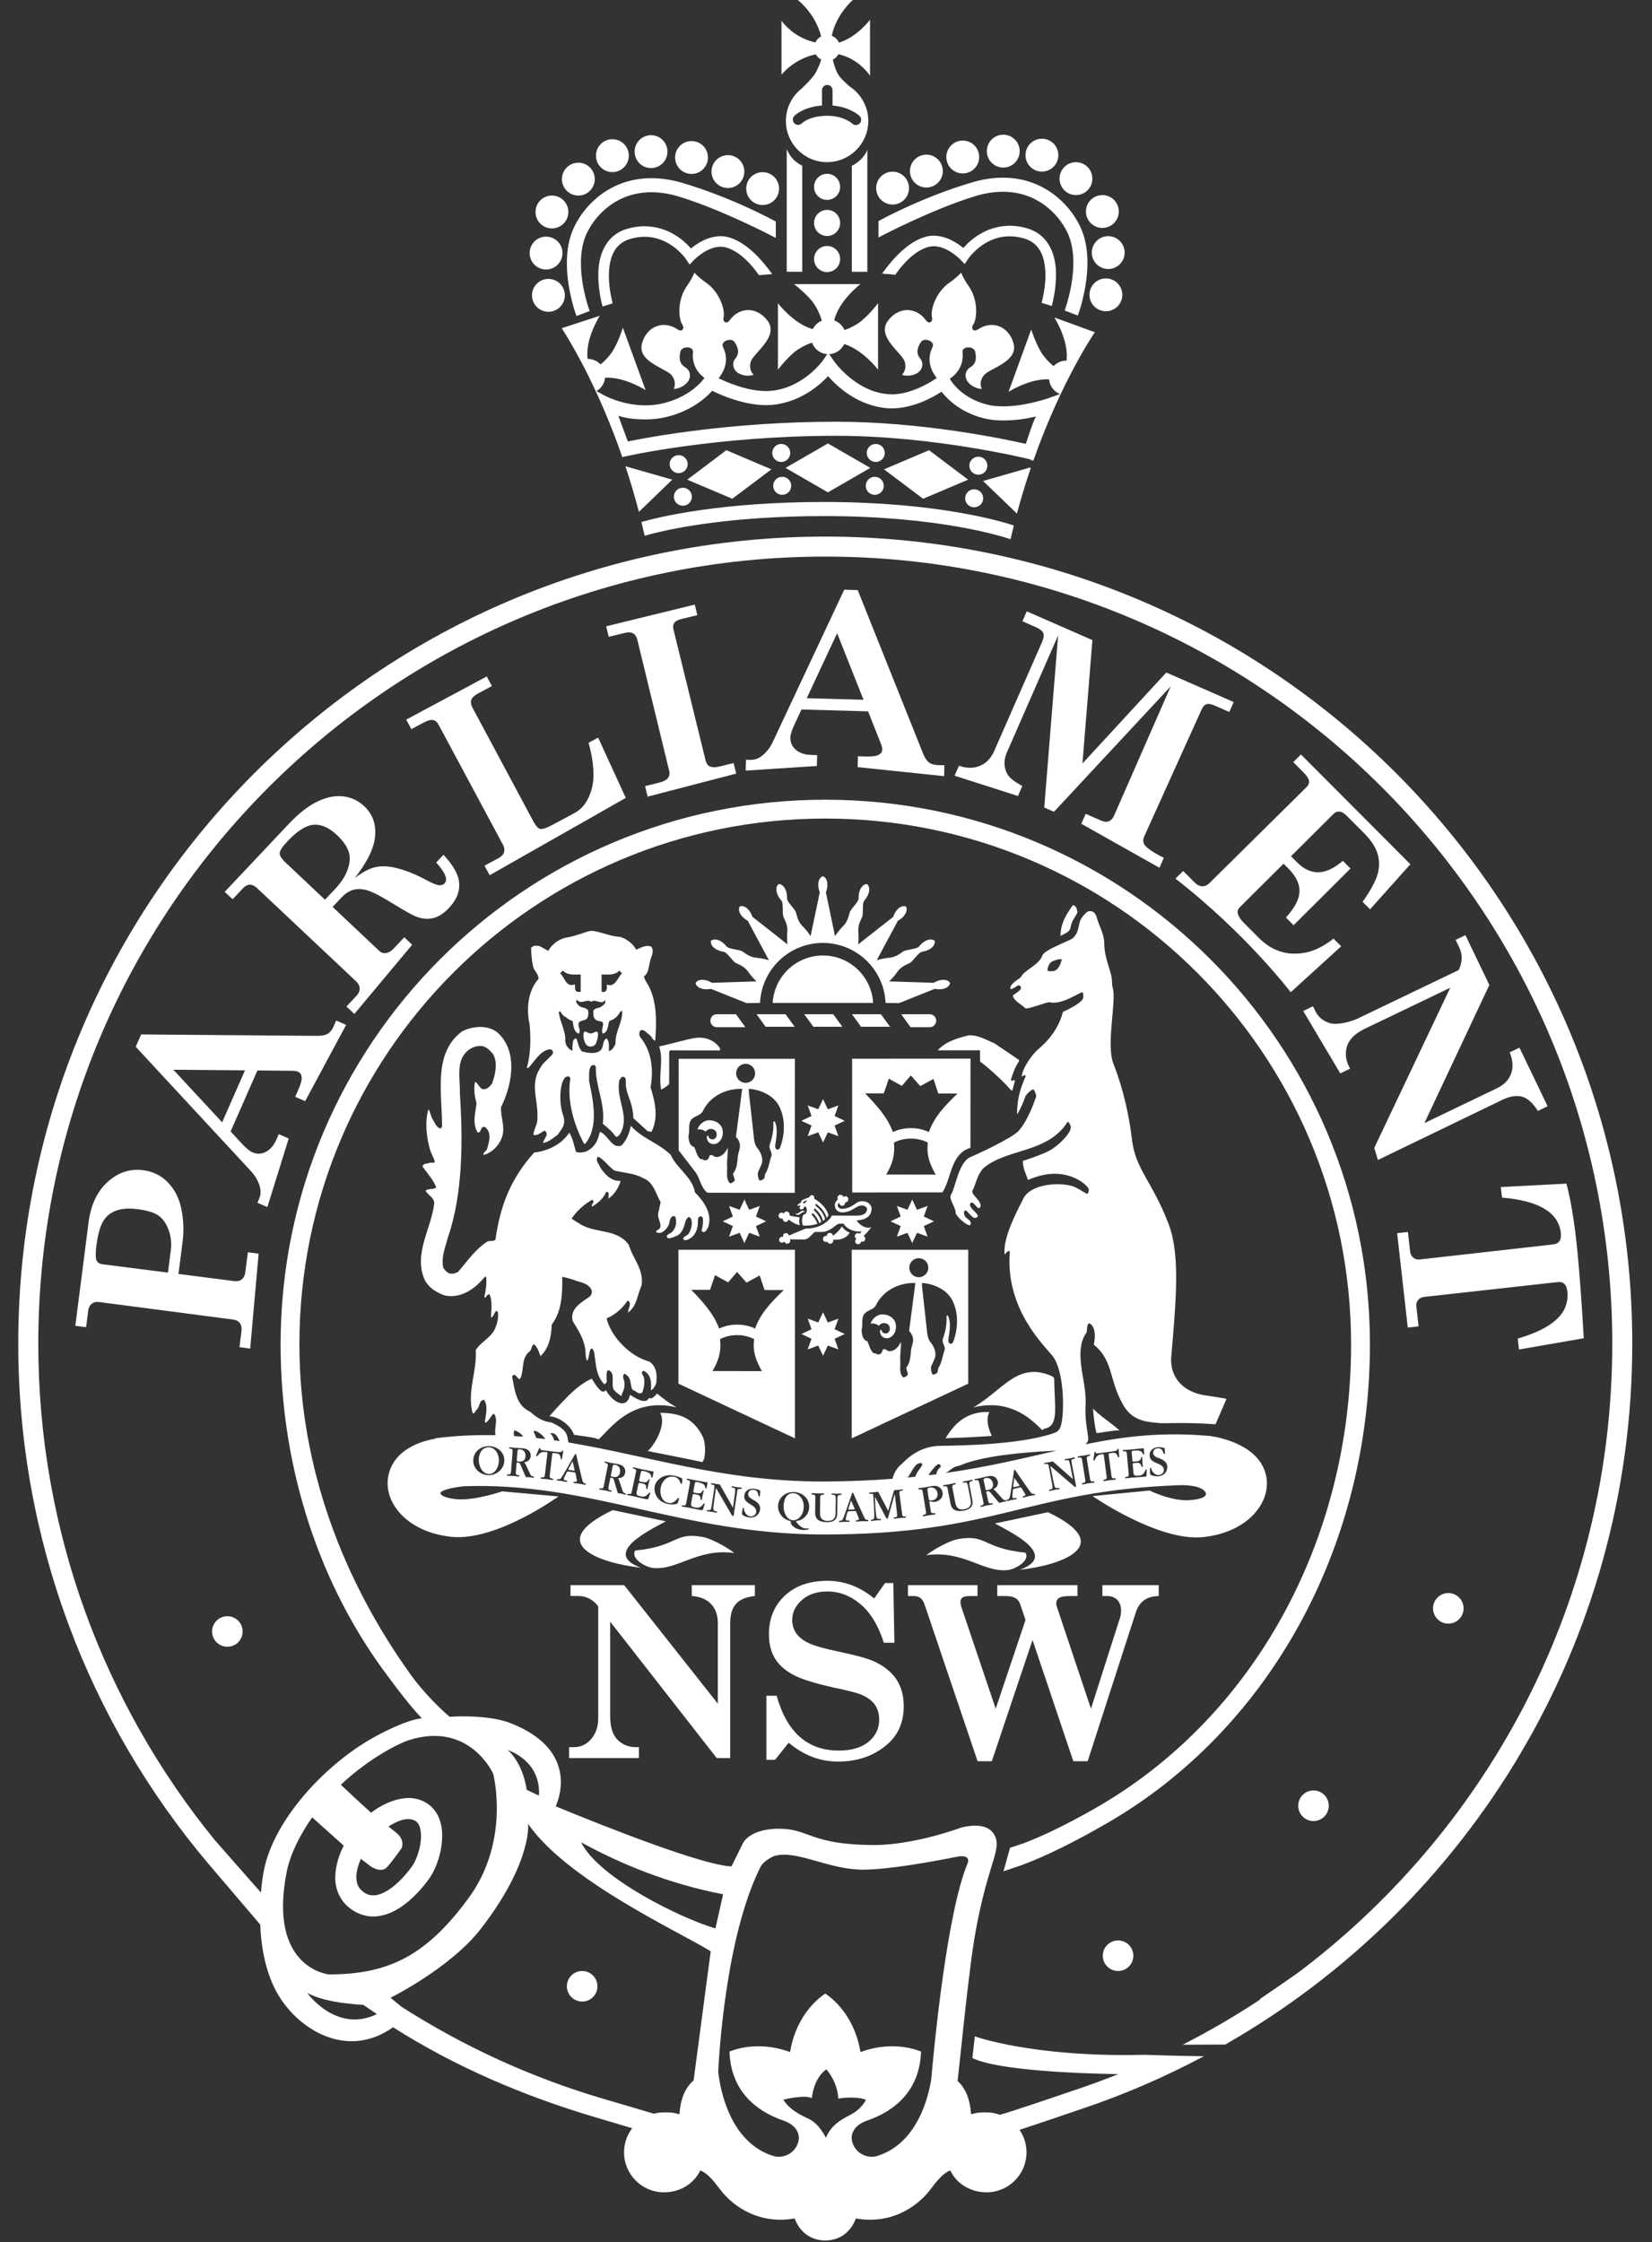 <?xml version="1.0" encoding="UTF-8"?>
<svg id="Layer_1" xmlns="http://www.w3.org/2000/svg" width="736.814" height="1000" version="1.1" viewBox="0 0 736.814 1000">
  <rect x="0" y="0" width="736.814" height="1000" fill="#333333" stroke="none"/>
  <!-- Generator: Adobe Illustrator 29.5.1, SVG Export Plug-In . SVG Version: 2.1.0 Build 141)  -->
  <defs>
    <style>
      .st0 {
        fill: #fff;
      }
    </style>
  </defs>
  <g>
    <path class="st0" d="M176.748,817.459c-.643-.531-1.901-1.524-3.481-2.782,3.132-1.985,6.445-3.453,8.878-3.285,1.077.014,1.971.21,2.81.615,1.692.797,2.768,2.894,2.824,6.892.084,4.656-2.013,10.737-3.789,13.212-1.552,2.251-4.446,5.844-7.759,8.64-3.342,2.866-7.032,4.712-9.744,4.656-1.482-.028-2.81-.378-4.432-1.552-2.377-1.831-3.02-3.635-3.118-6.529-.056-2.475.839-5.48,2.013-8.235l4.18,3.202s4.809,3.607,7.62.392c2.796-3.202,6.417-8.416,6.417-8.416,0,0,1.594-3.607-2.419-6.809M127.83,835.102c1.692-8.64,6.529-17.518,11.408-24.494l14.051,12.583c-1.985,3.985-3.677,8.878-3.761,14.134-.098,4.921,1.929,10.541,6.963,14.148,3.076,2.251,6.585,3.341,9.898,3.341h.098c6.361-.07,11.618-3.341,15.826-6.864,4.222-3.593,7.48-7.662,9.437-10.499,3.09-4.642,5.383-11.52,5.467-18.552.056-5.536-1.79-12.135-8.053-15.309-2.251-1.146-4.683-1.622-7.018-1.622-6.347.21-12.065,3.076-16.651,6.557-5.173-4.67-9.926-9.088-13.477-12.471,12.988-12.177,26.186-18.58,30.352-19.894,27.122-8.584,37.594,14.973,37.594,14.973,0,0,7.857,29.835-10.989,55.489-18.846,25.655-35.595,34.029-62.298,34.029,0,0-27.22-2.614-18.846-45.549M240.375,800.892l-5.467-2.572s-1.286-11.254-8.374-17.699c0,0,14.806,4.502,13.841,20.272M316.988,870.334l-7.633,57.6c-4.054,3.439-5.956,8.961-6.292,15.057l-.992-.182c-1.846-.643-3.845-.615-5.914-.615-1.552,0-3.062.21-4.502.587-5.83-1.706-21.446-6.333-22.928-6.767-32.029-9.437-62.144-23.32-89.658-40.935l-4.879-4.026s26.843-13.296,40.404-30.911c22.914-29.751,20.943-46.625,20.943-46.625,17.42,25.235,67.051,47.926,81.451,56.817M322.511,844.917l-2.95,13.156-.462,2.069c-14.945-4.32-52.092-22.397-59.893-38.419,17.532,9.661,38.866,18.468,63.305,23.194M339.176,832.74c1.51-3.006,6.11-4.893,6.11-4.893,10.01-2.95,24.047,6.082,39.649,6.082,11.758,0,32.659-3.901,42.25-5.83,3.132-.615,5.48.336,4.348,3.062-9.199,22.187-14.833,80.738-16.217,96.536-2.209,13.142-8.738,28.702-23.278,33.68l-.182.056c-4.642,1.706-9.8-.671-11.52-5.341-1.706-4.642,1.342-8.389,5.998-10.094l.405-.154c13.044-4.446,23.529-13.981,24.047-30.785l.014-.014h-.014c0-.028.014-.042.014-.084l-.084.056c-8.067-3.132-17.728-3.132-26.941.266-1.789-11.156-7.647-20.608-15.7-26.102-8.053,5.494-13.911,14.945-15.686,26.102-9.227-3.397-18.874-3.397-26.955-.266l-.07-.056v.084h-.014l.014.014c.517,16.805,11.003,26.34,24.061,30.785l.405.154c4.642,1.706,7.69,5.452,5.984,10.094-1.719,4.67-6.878,7.046-11.52,5.341l-.182-.056c-15.588-5.341-21.963-22.831-23.683-36.476l-.084-.657h-.014c.293-6.487,3.202-60.355,18.846-91.503M368.353,953.519s-2.838-6.179-7.676-8.444c-5.033-2.335-8.934-4.697-11.283-8.57,0,0,9.619-2.363,12.723-.643,0,0,.573-8.724,6.431-12.862,0,0,4.893,5.187,5.369,13.058,0,0,7.2-1.342,12.289.475,0,0-1.44,3.942-7.396,7.004-3.816,1.971-8.053,4.32-10.457,9.982M137.043,888.914c8.333,4.711,24.956,5.299,24.956,5.299l6.11,4.152c-18.217,8.752-31.065-9.451-31.065-9.451M368.074,239.331c-198.777,0-359.933,161.155-359.933,359.932,0,88.274,31.792,169.11,84.541,231.729,1.552,1.845,19.014,22.341,23.376,27.416.419,10.024,2.349,21.754,8.011,31.331,9.381,15.84,30.981,28.898,51.239,14.484,27.584,17.518,57.796,30.492,89.77,40.013,1.077.336,9.996,2.978,16.888,5.019-2.279,2.992-3.635,6.711-3.635,10.765,0,9.842,7.983,17.825,17.825,17.825,7.06,0,13.309-3.761,16.175-9.773l.196.112c2.922,1.077,5.83,4.628,8.473,8.151,6.627,8.85,18.608,15.812,33.358,13.17l.168.224c1.958,5.201,6.431,9.549,13.534,9.605h.028c7.102-.056,11.59-4.404,13.534-9.605l.168-.224c14.749,2.642,26.731-4.32,33.358-13.17,2.643-3.523,5.55-7.074,8.473-8.151l.196-.112c2.866,6.012,9.115,9.773,16.175,9.773,9.842,0,17.839-7.983,17.839-17.825,0-3.733-1.161-7.186-3.118-10.052,8.276-2.67,22.956-7.731,27.262-9.171,19.098-6.361,37.468-14.33,54.986-23.669-9.171-.056-21.041-.433-26.591-.629-49.561,1.244-75.593-8.221-75.593-8.221l-1.091,9.688c14.134,6.809,65.094,7.144,65.094,7.144-6.333,2.545-12.765,4.907-19.28,7.088-5.816,1.957-27.388,9.367-33.33,11.017,0,0,.042.056.098.14-1.958-.741-4.054-1.161-6.277-1.161-2.069,0-4.054-.028-5.9.615l-1.006.182c-.322-5.928-2.125-11.31-5.97-14.778l3.048-28.576s2.642-24.312,4.292-34.197c5.243-31.513,11.576-39.076,9.773-45.242-2.195-7.48-11.115-6.082-15.309-5.117,0,0-20.901,7.913-39.272,7.857-22.719-.084-27.486-4.711-35.133-6.487-7.662-1.761-19.042-.783-22.97,5.313l-5.313,10.723c-12.723-.559-54.189-16.833-78.362-26.801,2.195-5.061,8.962-25.64-20.048-37.063-7.354-2.894-18.524-3.439-27.29-2.88-4.054-3.425-11.702-10.933-17.21-18.58-29.918-41.634-49.785-92.272-49.785-147.524,0-129.531,105.009-234.54,234.525-234.54s234.54,105.009,234.54,234.54c0,87.435-43.522,166.762-114.474,207.096-13.086,7.438-23.096,12.205-31.638,15.435-.741.28-5.285,1.748-5.997,2.013l-2.922,10.471c.965-.336,7.242-2.418,8.207-2.782,11.129-4.166,23.082-10.108,37.524-18.413,72.937-41.914,117.703-123.673,117.703-213.82,0-134.172-108.755-242.942-242.928-242.942s-242.928,108.769-242.928,242.942c0,55.182,17.364,107.903,48.359,148.698,6.361,8.668,11.324,14.61,14.638,18.077-6.347.587-17.741,6.207-24.13,10.052-21.111,12.681-43.2,37.105-46.654,59.684,0,0-.573,3.09-.979,7.983-4.725-5.369-19.992-22.635-20.677-23.502-49.156-60.397-78.627-137.43-78.627-221.37,0-193.856,157.157-351.013,350.999-351.013s351.012,157.157,351.012,351.013c0,113.747-54.119,214.855-138.003,278.998-.629.741-19.07,13.309-19.07,13.309.112-.028-.028.308-.028.308-11.073,7.34-22.607,14.051-34.505,20.132l18.972-.07c108.462-62.004,181.553-178.813,181.553-312.677,0-198.777-161.155-359.932-359.932-359.932"/>
    <path class="st0" d="M592.655,805.424c0-3.761-3.048-6.822-6.823-6.822-3.761,0-6.809,3.062-6.809,6.822s3.048,6.823,6.809,6.823c3.775,0,6.823-3.062,6.823-6.823"/>
    <path class="st0" d="M639.149,717.37c0,3.761,3.048,6.823,6.809,6.823,3.775,0,6.822-3.062,6.822-6.823,0-3.747-3.048-6.809-6.822-6.809-3.761,0-6.809,3.062-6.809,6.809"/>
    <path class="st0" d="M101.412,720.887c-3.761,0-6.823,3.034-6.823,6.809s3.062,6.809,6.823,6.809,6.809-3.034,6.809-6.809-3.048-6.809-6.809-6.809"/>
    <path class="st0" d="M259.659,892.76c3.76,0,6.809-3.048,6.809-6.809,0-3.775-3.048-6.822-6.809-6.822s-6.823,3.048-6.823,6.822c0,3.761,3.062,6.809,6.823,6.809"/>
    <path class="st0" d="M491.861,872.322c0,3.761,3.048,6.809,6.822,6.809,3.747,0,6.809-3.048,6.809-6.809,0-3.775-3.062-6.822-6.809-6.822-3.775,0-6.822,3.048-6.822,6.822"/>
    <path class="st0" d="M76.152,557.883l-1.244,9.745-29.136-3.719c-1.384-.182-2.293-.769-2.74-1.789-.448-1.007-.448-3.272,0-6.795.783-6.068,2.237-10.248,4.39-12.527,2.992-3.118,7.577-4.278,13.785-3.495,4.502.587,7.703,1.566,9.563,2.936,1.873,1.37,3.356,3.481,4.418,6.305,1.077,2.824,1.398,5.942.965,9.339M115.354,559.169l-4.796-.615-1.161,9.059c-.168,1.272-.685,2.265-1.538,2.992-.867.713-1.985.993-3.355.811l-24.9-3.188,1.859-14.582c.587-4.544.419-9.227-.503-14.051-.922-4.837-2.894-8.836-5.9-12.023-3.006-3.174-6.739-5.047-11.227-5.62-5.886-.755-11.156.979-15.84,5.229-4.655,4.236-7.493,10.248-8.5,18.063l-5.9,46.108,4.809.615.965-7.564c.154-1.174.657-2.111,1.51-2.824.867-.727,1.958-1.007,3.257-.839l59.824,7.829c1.37.168,2.391.713,3.048,1.608.657.895.881,2.125.685,3.677l-.895,7.032,4.796.615,3.761-42.334Z"/>
    <path class="st0" d="M99.075,500.592l-21.754-23.46,31.946.28-10.192,23.18ZM131.664,489.211l4.432,1.943,18.287-34.015-4.432-1.957-1.174,2.656c-.657,1.51-1.51,2.586-2.545,3.23-1.049.629-2.629.951-4.753.965l-78.515-.643-2.433,5.508,51.49,55.573c1.916,2.097,3.23,4.432,3.915,7.018.489,1.817.335,3.621-.448,5.397l-.685,1.58,4.432,1.943,9.535-30.59-4.432-1.957-1.021,2.321c-1.188,2.726-2.782,4.586-4.768,5.606-1.971,1.006-3.999,1.048-6.067.14-1.202-.531-2.81-1.873-4.809-4.054l-4.823-5.201,11.967-27.206,15.519.14c1.104.014,1.999.168,2.698.475.881.392,1.384,1.188,1.51,2.363.126,1.202-.363,3.048-1.482,5.578l-1.398,3.188Z"/>
    <path class="st0" d="M144.937,401.296l-17.602-16.609c-1.789-1.692-2.656-3.103-2.586-4.208.07-1.119,1.258-2.894,3.565-5.34,4.306-4.558,8.151-6.977,11.548-7.27,3.397-.28,6.893,1.258,10.472,4.642,3.901,3.677,5.774,7.214,5.648,10.639-.21,4.529-2.349,8.947-6.431,13.267l-4.614,4.879ZM157.813,396.837c1.929-.489,4.082-.349,6.417.406,2.335.755,6.319,2.866,11.911,6.347,4.81,2.95,7.969,4.697,9.493,5.257,2.628,1.007,5.145,1.23,7.55.657,2.391-.559,4.767-2.083,7.088-4.558,3.272-3.467,4.782-7.102,4.544-10.919-.238-3.817-2.587-8.081-7.033-12.764l-3.243,3.439c4.096,4.502,5.34,7.619,3.719,9.339-.587.615-1.44.881-2.53.783-1.104-.098-3.188-.979-6.249-2.642-4.795-2.559-9.325-4.292-13.603-5.229-3.257-.699-6.18-.741-8.766-.112-2.586.629-5.536,2.237-8.864,4.796,5.089-6.557,8.025-12.205,8.808-16.931,1.049-6.193-.489-11.241-4.6-15.127-2.586-2.419-5.634-3.873-9.171-4.348-3.523-.489-7.354.238-11.492,2.167-4.138,1.929-8.514,5.34-13.128,10.234l-28.437,30.157,3.523,3.313,4.642-4.921c.951-1.006,1.971-1.538,3.02-1.566,1.062-.042,2.167.489,3.327,1.58l44.039,41.467c1.063,1.006,1.608,2.083,1.636,3.243.028,1.16-.503,2.321-1.622,3.495l-4.264,4.53,3.523,3.327,25.78-30.869-3.523-3.328-4.935,5.243c-.979,1.035-2.153,1.65-3.523,1.831-.993.098-1.943-.28-2.852-1.146l-20.649-19.475,4.026-4.25c1.692-1.804,3.509-2.936,5.439-3.426"/>
    <path class="st0" d="M222.258,382.815l-6.152,3.3,2.279,4.264,60.718-34.49-12.331-26.885-4.25,2.279c2.321,8.514,2.796,15.378,1.398,20.579-1.412,5.187-3.985,8.794-7.731,10.807l-10.08,5.396c-2.461,1.314-4.18,1.873-5.145,1.664-.965-.21-1.999-1.342-3.09-3.397l-27.038-50.498c-.769-1.44-.979-2.656-.629-3.677.35-1.006,1.398-1.985,3.132-2.908l6.053-3.243-2.293-4.278-35.916,19.238,2.293,4.264,5.536-2.964c1.734-.922,3.104-1.3,4.125-1.118,1.006.196,1.845.909,2.516,2.167l28.66,53.434c.657,1.23.811,2.363.476,3.412-.336,1.048-1.175,1.929-2.53,2.656"/>
    <path class="st0" d="M293.742,349.15l-6.04,1.482,1.146,4.697,39.509-10.276-1.161-4.697-6.361,1.552c-1.776.433-3.216.405-4.334-.112-.867-.392-1.468-1.272-1.804-2.615l-14.344-58.509c-.28-1.146-.14-2.097.405-2.852.545-.769,1.594-1.328,3.118-1.706l7.144-1.748-1.146-4.697-39.523,9.675,1.146,4.697,6.878-1.678c1.678-.419,2.978-.378,3.929.112.951.475,1.594,1.426,1.943,2.838l14.204,58.453c.322,1.314.126,2.405-.559,3.285-.685.895-2.069,1.58-4.152,2.097"/>
    <path class="st0" d="M359.821,311.422l13.547-28.982,11.772,29.695-25.319-.713ZM391.851,336.699c-1.049.559-2.964.797-5.718.727l-3.481-.098-.14,4.837,38.573,4.026.126-4.851-2.894-.084c-1.649-.042-2.964-.419-3.942-1.146-.993-.727-1.887-2.069-2.684-4.04l-29.136-72.867-6.026-.168-31.904,68.002c-1.216,2.573-2.894,4.656-5.019,6.264-1.51,1.132-3.229,1.678-5.173,1.622l-1.719-.042-.14,4.837,31.75-2.069.14-4.837-2.53-.07c-2.978-.084-5.299-.853-6.976-2.307-1.692-1.454-2.503-3.299-2.433-5.564.042-1.314.685-3.313,1.943-5.983l3.006-6.431,29.709.839,5.718,14.428c.405,1.021.601,1.915.573,2.684-.028.965-.573,1.734-1.622,2.292"/>
    <path class="st0" d="M535.843,316.663c.615-1.398,1.342-2.251,2.209-2.558.853-.308,2.097-.098,3.705.601l6.529,2.866,1.943-4.446-30.045-13.17-37.398,40.586,4.446-55.028-29.29-12.834-1.943,4.432,5.76,2.516c1.957.867,3.146,1.762,3.551,2.712.419.937.196,2.363-.657,4.306l-21.251,48.373c-1.384,3.146-3.453,5.326-6.235,6.529-2.782,1.216-5.928,1.216-9.465,0l-1.943,4.446,28.255,9.046,1.943-4.432c-3.509-1.999-6.082-3.635-7.186-6.375-1.104-2.74-1.006-5.592.28-8.542l22.886-52.274-6.193,76.768,4.348,1.902,52.078-55.965-25.291,57.698c-.545,1.244-1.3,2.069-2.279,2.475-.979.405-2.111.322-3.397-.238l-6.976-3.062-1.943,4.446,34.854,19.615,1.957-4.446s-7.899-3.691-8.947-6.389c-.336-.853-.363-1.887.238-3.243l25.459-56.314Z"/>
    <path class="st0" d="M575.677,442.57l22.495-20.482-3.411-3.425c-6.515,5.075-11.884,6.766-17.699,6.697-5.802-.084-11.017-2.433-15.645-7.074l-6.739-6.766c-1.51-1.524-2.405-2.964-2.67-4.306-.168-.909.196-1.789,1.077-2.684l19.392-19.293,2.167,2.167c3.355,3.369,5.005,6.753,4.949,10.136-.042,3.397-2.069,7.298-6.04,11.716l3.411,3.426,25.375-25.291-3.411-3.425c-4.013,3.397-7.69,5.103-11.017,5.103-3.328.014-6.487-1.496-9.493-4.516l-2.615-2.628,18.916-18.846c.811-.811,1.719-1.175,2.698-1.091.992.07,2.069.713,3.257,1.901l7.662,7.676c3.076,3.103,5.075,6.096,5.997,8.99.923,2.894.993,5.914.182,9.059-.811,3.16-3.062,7.368-6.78,12.639l3.327,3.341,17.979-20.104-48.806-48.975-3.425,3.412,4.432,4.46c1.538,1.538,2.405,2.824,2.572,3.83.182,1.007-.182,1.958-1.062,2.838l-43.368,42.879c-.965.951-2.027,1.412-3.174,1.384-1.16-.028-2.307-.615-3.453-1.762l-5.033-5.061s-3.509,3.369-3.439,3.425c31.499,24.452,51.393,50.652,51.393,50.652"/>
    <path class="st0" d="M614.58,517.382l55.517-26.843c3.412-1.636,6.361-2.083,8.864-1.342,2.489.755,4.809,2.852,6.934,6.319l4.362-2.097-12.555-26.13-4.362,2.097c1.44,3.551,1.65,6.739.615,9.535-1.021,2.796-3.132,4.949-6.319,6.487l-32.337,15.532,28.968-61.613-10.667-22.215-4.362,2.097,1.524,3.201c1.622,3.342,1.552,6.767-.182,10.262l-44.808,21.53c-3.439,1.65-9.367,3.076-12.485,2.195-3.118-.881-5.354-2.74-6.711-5.578l-.965-1.985-4.362,2.097,16.525,27.835,4.376-2.097-.588-1.202c-1.454-3.034-1.678-6.054-.685-9.06,1.006-2.992,3.677-5.536,8.025-7.633l37.929-18.217-33.903,71.455,1.65,5.368Z"/>
    <path class="st0" d="M690.992,591.006c-3.286,2.209-7.969,4.222-14.051,6.054l.545,4.851,28.884-5.005s-1.035-19.643-2.656-37.007c-1.566-16.805-3.593-26.451-5.061-31.974l-29.275,1.538.531,4.697c16.469,1.398,25.207,6.641,26.228,15.7.182,1.636-.014,2.88-.587,3.719-.573.839-1.538,1.328-2.922,1.482l-59.376,6.697c-1.175.126-2.153-.14-2.95-.811-.783-.671-1.259-1.636-1.398-2.922l-.951-8.528-4.81.531,4.74,42.11,4.823-.545-1.007-8.962c-.112-1.034.14-1.957.783-2.768.643-.811,1.538-1.272,2.684-1.398l59.656-6.627c1.202-.14,2.167.126,2.894.811.713.671,1.174,1.804,1.342,3.411.321,2.768-.126,5.41-1.342,7.899-1.202,2.489-3.439,4.837-6.724,7.046"/>
    <path class="st0" d="M319.662,784.151h6.026v-60.173c0-3.789.853-6.655,2.558-8.584s4.516-3.104,8.444-3.523v-4.851h-28.157v4.851c3.719.252,6.585,1.44,8.612,3.579,2.013,2.139,3.02,4.977,3.02,8.528v35.93l-41.774-52.889h-23.934v4.851h3.439c3.621,0,6.599,1.538,8.92,4.628v49.785c0,3.817-1.034,6.934-3.132,9.367-2.083,2.433-4.655,3.649-7.717,3.649h-2.139v4.851h31.135v-4.851h-1.3c-3.272,0-6.012-1.105-8.221-3.3-2.195-2.209-3.299-5.732-3.299-10.556v-42.138l47.52,60.844Z"/>
    <path class="st0" d="M374.107,780.814c-13.925,0-23.166-8.151-27.71-24.452h-4.586v28.577h3.859l6.096-7.62c6.641,5.592,13.981,8.403,22.006,8.403,8.724,0,16.05-2.558,21.95-7.662,4.907-4.25,7.354-9.926,7.354-17.056,0-4.768-1.132-8.808-3.383-12.121-2.279-3.313-5.662-5.984-10.192-7.997-2.866-1.258-8.025-2.656-15.491-4.222-6.389-1.314-10.863-2.6-13.407-3.831-2.559-1.23-4.404-2.712-5.55-4.446-1.146-1.734-1.72-3.649-1.72-5.732,0-3.509,1.454-6.515,4.362-9.032,2.894-2.516,6.655-3.775,11.283-3.775,5.425,0,10.374,1.901,14.861,5.704,4.488,3.803,7.941,9.535,10.374,17.182h4.697l-.475-26.647h-3.691l-4.851,6.878c-6.333-5.243-13.296-7.871-20.915-7.871-7.927,0-14.246,2.223-18.958,6.641-4.712,4.432-7.06,10.164-7.06,17.182,0,4.166.853,7.703,2.545,10.597,1.706,2.908,4.376,5.354,8.011,7.354,3.621,1.999,9.703,3.929,18.203,5.802,6.319,1.356,10.276,2.349,11.87,2.978,2.922,1.146,5.075,2.642,6.459,4.502,1.384,1.86,2.083,4.166,2.083,6.907,0,3.929-1.579,7.2-4.739,9.828-3.159,2.614-7.591,3.928-13.281,3.928"/>
    <path class="st0" d="M410.486,712.735c.797.573,1.44,1.594,1.929,3.048l23.6,69.778h6.347l18.161-54.063,18.189,54.063h6.403l21.419-66.227c.755-2.433,1.971-4.264,3.621-5.494,1.649-1.244,3.872-1.887,6.655-1.957v-4.851h-25.137v4.851h2.181c1.845,0,3.342.573,4.46,1.72,1.132,1.146,1.706,2.782,1.706,4.893,0,1.146-.21,2.335-.629,3.551l-12.806,40.097-15.225-45.521c-.168-.517-.265-1.007-.265-1.454,0-1.077.433-1.901,1.286-2.461.853-.545,2.489-.825,4.893-.825h3.286v-4.851h-35.763v4.851h3.747c1.873,0,3.383.336,4.53,1.034.867.517,1.538,1.482,2.027,2.866l2.293,6.767-13.309,39.593-15.351-45.521c-.252-.797-.363-1.51-.363-2.139,0-.867.321-1.524.965-1.957.643-.433,1.887-.643,3.719-.643h2.922v-4.851h-31.023v4.851h2.461c1.244,0,2.279.28,3.076.853"/>
    <path class="st0" d="M467.421,674.495l-23.697,5.019c7.102,3.887,28.786,14.26,11.114,20.649,17.448-1.804,44.095-10.556,12.583-25.669"/>
    <path class="st0" d="M316.838,455.27c0,1.608,1.3,2.894,2.894,2.894h12.709l-4.18-5.788h-8.528c-1.594,0-2.894,1.3-2.894,2.894"/>
    <path class="st0" d="M314.689,504.734c.755-.839,1.761-1.426,2.992-1.104,2.516.559,1.999,3.034,1.762,3.523-.336.545-.867,1.048-1.566,1.035-.685.028-1.272-.224-1.622-.713-.363-.475-.21-1.007-.657-.909-.349.07-.587,1.021.084,2.265.545,1.021,1.663,1.51,2.838,1.482,1.216-.084,2.237-.825,2.992-1.943,1.189-1.734,1.132-4.725.07-6.124-1.272-1.915-3.551-2.67-5.788-2.558-2.125.266-4.11,2.055-4.725,4.124,1.3-.266,2.628.112,3.621.923"/>
    <path class="st0" d="M309.453,498.444c1.286-.811,2.936-1.16,3.886-2.586,3.132-6.795,10.29-10.415,17.686-10.192l-2.782,21.391c3.593,3.858.615,6.543.811,9.618-.322,2.293-.462,4.754-2.055,6.725-.182,1.342,1.818,3.216-.363,4.013-.363.224-.769.601-1.175.252-1.943-2.195-.881-5.285-1.188-8.025-.07-2.53.405-4.697.335-7.396l-.112-.14c-.895,1.929-2.544,3.873-4.809,3.97-1.272.252-2.545-2.097-3.425-.126,0,.629-.461,1.161-.979,1.426-.461.293-1.021.14-1.482,0-.405-.349-.979-.377-1.524-.461-1.426-1.454-1.859-3.425-2.586-5.243-2.209-.615-2.516-3.02-2.642-4.991.881-2.95-.727-6.319,2.405-8.235M332.563,474.495c2.335,0,4.236,1.887,4.236,4.25,0,2.335-1.901,4.236-4.236,4.236-2.349,0-4.25-1.901-4.25-4.236,0-2.363,1.901-4.25,4.25-4.25M348.151,494.823c2.223,5.34,1.734,12.023-.308,17.28-.308.545-.867.811-1.44.601-.671-.405-.699-1.272-.643-1.943.503-3.439,1.315-7.242-.195-10.569-.168-.042-.629.056-.657.196.251,3.761-.503,7.004-1.622,10.234-.503,1.86,1.132,3.034.839,4.809-1.049,2.698-1.189,5.858-2.908,8.235-.084.811-.084,1.65-.657,2.279-.559.266-1.132.741-1.804.559-.657-.811-.657-1.887-.783-2.908.126-1.3.965-2.335,1.342-3.495,1.622-2.992.028-6.263-1.943-8.556-.811-1.51-1.105-3.216-1.216-5.005l-1.832-16.469c-.224-1.412-.349-2.978-.377-4.404,5.802.35,12.135,3.397,14.204,9.158M302.672,513.054l7.773,10.122c1.887,2.894,2.209,6.501,5.033,8.822l38.992.042.056-59.781h-51.854v40.796Z"/>
    <path class="st0" d="M480.605,406.949c-.433-1.468-.336-2.866-2.097-3.229-2.321,3.355-5.41,7.41-5.536,13.785,1.538-1.034,3.677-1.398,4.404-3.383.825-3.97,1.314-3.565,3.23-7.172"/>
    <path class="st0" d="M417.553,455.27c0-1.594-1.286-2.894-2.894-2.894h-12.695l4.166,5.788h8.528c1.608,0,2.894-1.286,2.894-2.894"/>
    <path class="st0" d="M457.366,692.536c-19.336-1.929-17.196-8.472-30.324-5.997-3.16.587-9.731,3.928-13.911,7.116,16.693-2.293,25.319,7.857,36.447,6.641,3.257-.363,10.01-4.194,7.787-7.759"/>
    <path class="st0" d="M414.28,504.932c-4.809-2.335-11.226-2.335-16.036,0-2.446-6.655-7.228-11.898-12.401-17.252h8.319l2.265-6.557,5.816,3.216,3.999-4.656,4.208,4.754,5.886-3.202,2.153,6.487s2.418.056,8.584.042c-5.536,5.271-10.43,10.444-12.792,17.168M395.266,523.876c2.656-4.46,4.026-8.612,3.425-14.232,4.544-2.391,10.597-2.391,15.141,0-.727,5.508.909,9.745,3.509,14.274l-22.076-.042ZM432.832,511.951l.028-39.761-52.805.042.042,59.656,40.264-.056c4.194-6.627,3.495-17.015,12.471-19.881"/>
    <path class="st0" d="M294.862,486.004c1.23-.573,2.502-1.44,3.593-2.461l.014-14.54.517-.503,21.977.028s.252-.224.21-.755c-.056-.503-3.328-5.537-10.583-4.893-3.803.517-8.557,2.069-16.595,3.887,2.097,6.291-.378,11.967.867,19.237"/>
  </g>
  <polygon class="st0" points="401.726 546.877 400.02 551.589 404.745 549.883 406.87 554.427 408.995 549.883 413.721 551.589 412.015 546.877 416.559 544.752 412.015 542.613 413.721 537.902 408.995 539.607 406.87 535.064 404.745 539.607 400.02 537.902 401.726 542.613 397.196 544.752 401.726 546.877"/>
  <path class="st0" d="M487.537,628.242c.181,4.152.951,8.99,1.496,10.975,2.335-.168,6.822-1.216,10.261-1.216-1.999-1.985-10.136-7.591-11.757-9.759"/>
  <polygon class="st0" points="326.872 546.877 325.166 551.589 329.891 549.883 332.016 554.427 334.141 549.883 338.866 551.589 337.161 546.877 341.705 544.752 337.161 542.613 338.866 537.902 334.141 539.607 332.016 535.064 329.891 539.607 325.166 537.902 326.872 542.613 322.328 544.752 326.872 546.877"/>
  <g>
    <path class="st0" d="M310.225,438.457c.391,2.153,3.425,3.3,6.85,2.6l15.896,6.361,6.026-.084c.657-14.889,12.946-26.759,27.989-26.759,15.057,0,27.332,11.87,27.989,26.759l6.04.084,15.896-6.361c3.425.699,6.459-.447,6.837-2.6-1.091-1.887-4.334-1.915-7.312-.098l-19.895-.629c.839-.713,2.419-2.405,3.803-4.376,1.482-2.125,3.719-3.02,5.369-3.803,1.65-.797,3.83-4.809,5.634-5.061,3.467-.503,5.914-2.628,5.55-4.781v-.056c-1.678-1.398-4.753-.336-6.906,2.418-1.132,1.426-5.69,1.314-7.214,2.349-1.496,1.035-3.397,2.517-5.97,2.74-2.447.224-4.753.769-5.774,1.133l9.437-17.602c3.076-1.664,4.656-4.488,3.565-6.389-2.055-.727-4.558,1.314-5.662,4.642l-15.645,12.303c.182-1.091.308-3.397.098-5.802-.224-2.586.909-4.712,1.663-6.375.769-1.664-.14-6.137,1.062-7.494,2.335-2.615,2.838-5.816,1.175-7.228l-.014-.042c-2.181.014-3.859,2.796-3.76,6.291.056,1.832-3.509,4.67-3.999,6.431-.489,1.761-.979,4.124-2.81,5.942-1.762,1.762-3.174,3.677-3.705,4.613v-.028l-4.082-19.545c1.286-3.257.685-6.445-1.37-7.2-2.042.755-2.643,3.942-1.356,7.2l-4.096,19.545c-.545-.95-1.943-2.838-3.691-4.585-1.831-1.818-2.335-4.18-2.81-5.942-.489-1.762-4.069-4.6-4.012-6.431.112-3.495-1.566-6.277-3.747-6.291l-.028.042c-1.663,1.412-1.146,4.613,1.188,7.228,1.202,1.356.294,5.83,1.049,7.494.769,1.663,1.901,3.789,1.678,6.375-.224,2.404-.084,4.711.098,5.802l-15.645-12.303c-1.118-3.328-3.621-5.369-5.676-4.642-1.077,1.901.503,4.725,3.579,6.389l9.423,17.602c-1.021-.363-3.313-.909-5.76-1.133-2.586-.224-4.474-1.706-5.983-2.74-1.51-1.034-6.068-.923-7.2-2.349-2.167-2.754-5.243-3.817-6.92-2.418l.014.056c-.363,2.153,2.083,4.278,5.55,4.781,1.804.252,3.985,4.264,5.62,5.061,1.65.783,3.887,1.678,5.369,3.803,1.398,1.971,2.978,3.663,3.817,4.376l-19.895.629c-2.992-1.818-6.221-1.79-7.326.098"/>
    <path class="st0" d="M391.921,591.324c.755-.839,1.761-1.426,2.978-1.104,2.53.559,2.013,3.034,1.762,3.523-.308.545-.853,1.048-1.552,1.021-.685.042-1.259-.21-1.622-.699-.363-.475-.21-1.021-.657-.923-.363.084-.587,1.035.084,2.279.545,1.006,1.678,1.51,2.838,1.482,1.216-.084,2.237-.825,2.992-1.943,1.189-1.734,1.132-4.725.07-6.124-1.258-1.915-3.551-2.67-5.788-2.558-2.139.266-4.11,2.055-4.725,4.124,1.286-.266,2.614.112,3.621.923"/>
    <path class="st0" d="M439.471,659.282c-.909.196-.825.671-.657,1.454l.727,3.328c.154.685.168.727,1.161.517.713-.154,2.67-.587,2.125-3.076-.154-.699-.909-2.768-3.355-2.223"/>
    <path class="st0" d="M448.87,669.119c-.056.07-.098.126-.07.224.042.21.168.238.28.238.084-.042.154-.112.112-.252-.028-.154-.126-.21-.321-.21"/>
    <path class="st0" d="M386.677,585.028c1.3-.811,2.936-1.16,3.886-2.6,3.146-6.767,10.29-10.388,17.699-10.178l-2.782,21.404c3.579,3.845.615,6.515.797,9.605-.321,2.293-.447,4.754-2.041,6.739-.196,1.342,1.818,3.201-.378,4.013-.349.21-.755.587-1.16.252-1.943-2.195-.895-5.299-1.189-8.025-.084-2.545.406-4.698.322-7.396l-.112-.154c-.881,1.929-2.53,3.859-4.796,3.985-1.272.238-2.544-2.111-3.439-.14,0,.615-.462,1.16-.965,1.426-.476.308-1.035.14-1.496,0-.405-.336-.965-.363-1.51-.447-1.426-1.468-1.859-3.439-2.586-5.243-2.223-.615-2.516-3.02-2.656-4.991.895-2.95-.727-6.333,2.405-8.249M409.786,561.191c2.349,0,4.25,1.887,4.25,4.236s-1.901,4.25-4.25,4.25c-2.335,0-4.236-1.901-4.236-4.25s1.902-4.236,4.236-4.236M425.389,581.407c2.223,5.354,1.734,12.023-.322,17.28-.293.545-.867.811-1.426.601-.685-.405-.713-1.272-.657-1.943.517-3.425,1.328-7.242-.182-10.556-.168-.056-.629.056-.657.182.252,3.761-.503,7.004-1.622,10.248-.517,1.859,1.132,3.02.839,4.795-1.062,2.712-1.188,5.858-2.922,8.235-.084.825-.084,1.65-.643,2.265-.573.28-1.132.769-1.818.587-.643-.825-.643-1.901-.783-2.922.14-1.3.979-2.321,1.356-3.495,1.622-2.992.028-6.263-1.943-8.556-.811-1.51-1.105-3.216-1.216-4.991l-1.831-16.483c-.224-1.398-.363-2.964-.378-4.404,5.802.349,12.135,3.411,14.204,9.157M379.868,641.551l51.98-24.396v-59.711h-51.98v84.108Z"/>
  </g>
  <polygon class="st0" points="337.415 452.379 341.483 457.971 354.429 457.971 350.361 452.379 337.415 452.379"/>
  <g>
    <path class="st0" d="M378.985,549.823c-1.315-.517-2.629-1.454-3.426-2.754h-.056c-1.021,1.552-2.391,3.076-3.985,4.068l-.112-.126c.014-.28-.14-.489-.293-.699-.391-.447-1.062-.489-1.552-.349-.489.238-.755.741-.783,1.286-.266.07-.685-.028-.965.126-.349.21-.629.559-.713.923-.126.475.056.923.335,1.272.392.378,1.063.475,1.566.252l.266.503c.28.266.629.392,1.021.433.433-.014.783-.196,1.077-.559.252-.349.322-.867.238-1.272,2.852.252,5.872-.489,7.382-3.104"/>
    <path class="st0" d="M414.729,663.484c-1.161.182-1.161.797-1.007,1.776l.559,3.439c.056.336.07.42.335.489.363.112.951.056,1.37,0,1.077-.182,2.461-1.258,2.153-3.216-.293-1.762-1.804-2.754-3.411-2.489"/>
    <path class="st0" d="M454.544,662.257l-2.153-3.103-.475,3.621c-.014.042-.028.252,0,.392.042.196.168.182.517.098l1.887-.419c.462-.098.433-.182.419-.238-.028-.098-.126-.252-.195-.35"/>
    <path class="st0" d="M384.233,549.292c-.238.336-.489.755-.825.979-.391-.349-.979-.252-1.426-.126-.559.308-.769.867-.713,1.482.14.308.28.699.643.853.028.28-.378.377-.405.671-.182.489-.084,1.133.363,1.51.335.266.741.322,1.188.28.293-.14.643-.266.839-.587-.042-1.188,1.216-.014,1.608-.867.28-.322.433-.713.419-1.16-.07-.433-.419-.811-.755-1.048,1.286-1.133,2.405-2.503,3.369-3.859-2.139.615-4.026-.433-5.536-1.873-.308-.419-.783-.783-.881-1.244,1.678-.028,3.229-.377,4.543-1.23,1.538-.951,2.153-2.628,2.069-4.278-.196-1.202-1.245-2.377-2.405-2.726-1.678-.629-3.691-.266-4.949.937-1.832,1.286-3.845,2.293-6.221,2.167-.657-.126-1.3-.559-1.51-1.23-.098-.559.154-1.146.573-1.482.14.433.265.867.671,1.133.406.28.951.238,1.385.084.503-.336.643-.867.727-1.398l.588-.112c.335-.126.601-.475.713-.783.196-.573.028-1.202-.448-1.566-.489-.392-1.188-.252-1.678.028-.14-.182-.209-.392-.378-.573-.503-.531-1.524-.392-1.999.112-.363.461-.322,1.118-.112,1.636-.741.517-1.188,1.328-1.314,2.209-.098,1.174.349,2.167,1.202,2.908,1.175.797,2.755.741,4.096.35,2.615-.35,4.432-3.02,7.144-2.81.685.154,1.468.447,1.775,1.146.266.699.014,1.412-.377,1.957-.923,1.161-2.307,1.342-3.719,1.426-3.481,0-7.843.028-11.464-.042l-.643,1.104c-2.838,3.397-6.836,4.726-11.17,4.739-2.377,1.077-4.837,1.929-7.2,3.048-.378.084-.182-.447-.448-.601-.307-.224-.587-.489-1.006-.433-.419.056-.825.098-1.091.503-.209.307-.265.727-.224,1.104-.293.196-.643-.112-.936.098-.42.196-.615.545-.797.937-.14.461.07.839.265,1.202.378.405.951.503,1.468.336.266,0,.475-.601.713-.224.14.489.643.685,1.091.755.419.056.727-.21,1.049-.447.28-.28.349-.629.363-1.021.028-.196-.196-.363-.028-.517,2.041.098,4.096.126,6.193.112,2.055-.014,3.286-2.279,4.823-3.383h3.048c2.726.056,4.725-1.748,6.809-3.257.825-.601,1.831-.406,2.894-.448,1.775,2.698,4.879,3.775,7.955,3.453l.07.07Z"/>
    <path class="st0" d="M291.118,699.345c11.129,1.23,19.755-8.934,36.447-6.641-4.18-3.174-10.751-6.529-13.911-7.116-13.128-2.475-10.989,4.082-30.324,5.998-2.223,3.565,4.53,7.396,7.787,7.759"/>
    <path class="st0" d="M285.852,699.226c-17.672-6.389,4.012-16.777,11.114-20.663l-23.697-5.005c-31.512,15.099-4.851,23.865,12.583,25.669"/>
    <path class="st0" d="M464.678,637.705c.209.224.545.056.964-.419,6.878-1.09,4.67-9.409,4.53-22.593-.265-.392-.601-.699-1.035-.881-15.365-6.85-22.117,6.655-35.035,13.925,15.561-3.719,24.76,4.068,30.576,9.968"/>
    <path class="st0" d="M249.707,451.027c.755.727,1.216,2.139,2.628,2.586.867.937,2.027,1.37,3.104,1.873.293,2.097.517,4.697,2.614,5.564,1.37-1.37-.489-3.132.014-4.655.657-1.734,3.663-.685,4.166-3.006.224-1.077.224-1.804,0-2.894-1.3-1.37-3.397-.797-4.544-2.461-.447-.503-1.09-1.44-.363-2.097,1.943,2.391,4.264-.643,6.431.881,1.957-1.524,4.264,1.58,6.082-.657.713,1.37-1.091,2.461-2.097,3.104-1.021.433-2.461.363-3.118,1.524.07,1.44-.209,2.894.881,3.831.783,1.09,2.53.573,3.397,1.44.363,1.804-.951,3.411-.07,4.991,2.53-.643,2.167-3.761,2.95-5.704,2.097-.433,4.124-2.391,4.991-4.334h.727c.224,5.131-3.257,9.171-2.964,14.526-.573,1.3-1.454,2.894-2.964,3.341-.07-1.817.363-4.278-1.021-5.718-2.027.937-1.077,3.677-2.6,5.201-2.027,2.027-5.858,1.23-8.319.657-1.663-1.594-1.734-3.915-2.6-5.858-1.887.21-1.454,2.307-1.734,3.607v1.957c-1.734-.797-2.964-2.321-3.188-4.194.363-4.712-2.446-8.612-2.88-13.17.168-.168.321-.28.475-.336M251.021,432.922c2.251,2.167,4.921,1.734,7.969,1.734v7.675c-3.146.629-2.377-1.873-2.586-3.271-3.901,1.524-4.502-3.062-6.599-4.935l1.216-1.202ZM268.315,434.656c3.048,0,5.718.433,7.955-1.734l1.146,1.272c-2.097,1.873-2.922,6.403-6.753,4.935.07,1.538.21,3.901-2.349,3.201v-7.675ZM235.628,476.318c2.824-2.824,5.424-8.025,9.898-8.318,1.902.825.937,2.391.363,2.824-1.51,1.65-3.76,3.313-4.837,5.341-4.921,7.452-.936,14.19-1.37,22.579.21,2.824-1.748,4.977-1.748,7.438,1.958.587,3.328-1.216,4.991-1.873,2.391,1.663-.713,3.761-.643,5.494,2.461-.433,4.488-2.237,6.571-3.761,1.384-2.377,3.607-3.915,2.475-8.137-2.572-6.948-1.286-16.287,1.049-17.518,1.734-.923,2.013.727,2.013.727-1.37,7.955.462,18.371,6.11,29.052h.503c6.152-7.382,3.551-19.307,1.748-27.919.07-2.461-.363-5.061,1.007-6.934.657-.293,1.608-.629,1.985.559-.21,8.822,4.278,16.204,3.118,25.389,2.097,1.734,3.873,3.048,5.536,5.438.713.937,1.51-.14,2.013-.657,4.991-8.025-2.013-15.84-.14-24.299.433-.503.615-1.258,1.37-1.44,1.021-.224,1.412.881,1.482,1.174-.503,6.739,3.146,9.046,3.369,17.28l6.333,5.76,1.734.349c3.257-6.361,1.622-13.505-.405-19.867,1.454-8.025.461-16.203-4.6-22.425-.503-.587-.741-2.6.419-3.104,1.37-.294,2.377,1.16,3.467,1.943,1.3.797,1.44,2.461,2.81,2.754.587-7.745.867-17.28-2.964-24.438-.783-1.384-1.734-2.684-2.097-4.208,2.6-1.734,1.957-5.508,3.481-9.031.419-1.16.867-3.327-.378-4.348-2.446-.797-4.473.657-6.571,1.454-1.454-3.034-5.522-5.732-8.193-5.83-3.341-.126-8.976-2.67-11.939-2.558-1.79.07-6.18,2.209-10.835,2.964-3.607.601-6.683,3.188-8.235,5.928l-3.83-2.097c-1.23-.21-2.964-.503-3.831.867.07,2.964.601,7.997,1.23,9.185.615,1.188,2.237,2.894,2.097,4.558-4.768,5.355-5.495,13.45-3.985,20.258.657,6.501.433,13.729-1.23,19.447h.657Z"/>
    <path class="st0" d="M516.449,658.478c-1.58.07-2.88-.433-3.243-.671-.238-.154-.28-.447-.293-.951,0-.084-.042-1.105-.014-1.818,0-.084,0-.378.252-.392.182-.014.252.154.293.336.461,1.789,1.901,3.02,3.341,2.95.839-.042,2.377-.713,2.307-2.349-.056-1.58-1.482-2.293-2.964-2.894-1.678-.671-3.299-1.398-3.397-3.537-.084-1.873,1.272-3.551,3.845-3.663,1.188-.056,2.391.224,2.67.349.265.14.265.322.335,2.097.028.447.028.615-.252.629-.209,0-.293-.112-.517-.727-.266-.783-.699-1.929-2.377-1.859-1.663.07-2.153,1.258-2.125,2.041.056,1.44,1.259,1.901,2.908,2.503,1.161.447,3.328,1.356,3.412,3.635.098,2.251-1.468,4.208-4.18,4.32M511.36,657.975c.028.392-.168.629-.741.685-1.035.084-2.447.196-3.635.266-1.146.084-2.097.154-2.209.168l-.252.014c-.825.07-1.328.14-1.65.182-.321.056-.489.084-.629.098-.154.014-.419.042-.448-.266-.028-.28.28-.335.699-.405,1.006-.154.951-.699.881-1.524l-.755-8.528c-.07-.825-.112-1.37-1.132-1.342-.447.014-.727.014-.755-.28-.028-.293.238-.307.377-.322.042-.014.07.014.503-.014.461-.014,1.314-.056,3.048-.21l.965-.098c2.083-.182,3.103-.294,3.663-.363.517-.07.531-.084.601-.084.238-.028.252.14.293.601l.154,1.859c.014.112.028.349-.154.363-.238.028-.28-.056-.713-.783-.28-.503-.839-1.216-3.705-.979-1.006.098-1.091.238-.992,1.258l.252,2.936c.056.629.07.797,1.244.699,2.237-.196,2.391-.657,2.656-1.762.084-.266.168-.322.28-.336.126,0,.224.042.238.266.028.293.07,2.377.126,2.838,0,.126.126.825.14.993.014.112.028.405-.21.419-.154.028-.293-.07-.419-.448-.573-1.524-1.132-1.482-2.796-1.342-.965.084-1.133.098-1.077.699l.307,3.481c.126,1.44.573,1.622,2.265,1.482.881-.084,2.139-.196,2.88-1.999.308-.741.335-.825.517-.839.182-.014.266.154.266.294.028.266-.084,1.566-.084,2.321M498.918,650.062c-.098.014-.238.014-.378-.392-.587-1.887-1.58-1.761-2.894-1.58-1.146.154-1.244.154-1.161.825l1.216,9.171c.112.839.182,1.37,1.189,1.3.433-.042.713-.056.755.238.042.308-.224.349-.378.363-.657.084-1.719.154-2.391.238-.335.042-1.958.336-2.335.377-.168.028-.419.07-.462-.238-.042-.28.224-.336.657-.433.993-.196.923-.741.811-1.51l-1.23-9.353c-.07-.531-.224-.517-.629-.461-1.202.154-2.53.336-3.313,2.377-.14.349-.224.447-.405.475-.168.014-.28-.112-.294-.224-.014-.112.014-.238.014-.336l.448-2.95c.028-.252.084-.363.252-.392.168-.028.238.07.293.238.168.531.531.503.965.447l6.459-.853c2.083-.266,2.139-.545,2.236-.923.042-.168.084-.307.238-.322.28-.042.336.28.392.755l.182,2.489c.042.392.028.643-.238.671M487.775,661.316c-.419.07-1.091.098-2.419.307-1.132.182-2.125.433-2.321.461-.154.014-.419.056-.461-.224-.056-.294.238-.363.657-.448.993-.238.909-.769.769-1.594l-1.356-8.444c-.14-.839-.224-1.356-1.23-1.286-.447.056-.741.084-.783-.21-.056-.293.21-.336.378-.349.419-.07,1.146-.112,2.377-.308,1.44-.224,2.069-.419,2.362-.461.168-.028.42-.07.476.238.042.266-.252.336-.671.433-.979.238-.895.755-.769,1.552l1.356,8.486c.14.839.224,1.37,1.244,1.272.433-.056.727-.07.769.238.042.266-.224.308-.378.336M479.722,663.231c-.168.028-.307.028-.727-.349l-10.472-8.976-.028.056,1.356,6.837c.559,2.88.839,3.048,1.748,2.95.811-.084.909-.098.951.168.056.266-.251.336-.419.363-.238.042-1.006.098-1.635.21-1.007.196-1.902.447-2.251.517-.056,0-.349.056-.392-.21-.042-.238.028-.28.853-.517.853-.293.909-.392.419-3.104l-1.244-6.641c-.28-1.524-.448-1.706-1.356-1.538-.419.056-.741.112-.797-.182-.056-.252.195-.322.573-.392.21-.042,1.132-.126,1.762-.252.573-.098,1.035-.266,1.272-.322.363-.056.629.322.797.475l8.374,7.382.028-.042-1.216-6.137c-.503-2.405-.713-2.363-1.524-2.251-.588.084-.895.126-.951-.168-.042-.266.308-.336.433-.363.224-.042,1.356-.168,1.622-.21.308-.056,1.79-.419,2.125-.489.098-.014.349-.056.405.238.056.238-.14.336-.713.489-.713.21-1.006.308-.797,1.398l1.985,10.43c.042.196.112.573-.182.629M461.254,666.894c-.336.07-1.985.363-2.321.433-1.216.266-2.223.573-2.279.587-.209.042-.461.112-.531-.168-.042-.266.252-.392.643-.517.503-.154.657-.293.601-.587-.056-.21-.209-.475-.265-.545l-1.384-2.195c-.349-.545-.405-.531-.937-.419l-2.391.531q-.587.14-.643.685l-.196,2.265c.014.056-.042.629.014.881.112.489.615.419,1.077.336.503-.084.755-.084.811.154.07.28-.168.336-.629.419-.196.056-1.384.238-1.958.363-.224.056-1.37.392-1.622.447-.056,0-.112.014-.168.014-.042.028-.112.056-.168.07-.252.056-1.566.252-1.859.322-.154.028-.881.28-1.049.322-.349.07-.475-.098-.783-.447l-3.383-3.999c-.629-.755-.755-.811-1.636-.615-.335.07-.349.196-.28.531l.783,3.565c.182.839.293,1.37,1.3,1.202.448-.07.727-.098.797.182.056.293-.209.322-.363.363-.378.07-2.321.419-2.405.433-.322.084-1.915.503-2.279.601-.154.014-.405.098-.475-.196-.056-.28.224-.363.643-.475.951-.294.839-.797.657-1.636l-1.845-8.402c-.182-.825-.308-1.342-1.272-1.202-.448.084-.727.126-.797-.154-.056-.28.028-.293.685-.433.196-.056,1.174-.182,1.426-.238.531-.112,3.146-.769,3.733-.909,3.509-.769,4.348,1.594,4.502,2.279.503,2.321-1.44,3.243-2.083,3.523.293.098.573.168,1.202.909l2.67,2.978c.545.601.936,1.048,1.51,1.006.252-.028.419-.042.559-.042.084-.098.252-.168.448-.238.643-.21.825-.266,1.035-1.035.363-1.37,1.091-6.403,1.636-10.108.308-2.083.308-2.111.489-2.153.209-.042.308.084.797.825.322.503.657,1.021.895,1.356l4.767,6.837c.979,1.398,1.259,1.776,2.097,1.72.349-.028.573-.042.629.224.056.252-.28.322-.405.349M432.468,662.728l1.174,6.221c.21,1.105.755,3.957-3.705,4.823-2.712.503-5.355.252-5.998-3.104l-1.23-6.473c-.154-.839-.266-1.37-1.272-1.244-.419.07-.727.098-.783-.196s.195-.336.363-.363c.195-.042.992-.112,2.362-.363,1.384-.266,2.293-.517,2.405-.545.154-.028.391-.07.447.224.056.28-.209.363-.629.447-1.021.28-.923.797-.783,1.58l1.202,6.235c.251,1.384.727,3.831,4.124,3.174,3.174-.601,3.006-2.782,2.782-3.97l-1.175-6.179c-.321-1.678-.517-1.859-1.622-1.748-.419.07-.657.098-.713-.196-.056-.252.224-.307.405-.335.322-.056.783-.07,1.692-.238.769-.154,1.636-.392,1.916-.447.308-.056.377.14.391.21.056.28-.293.363-.573.433-.909.238-1.105.406-.783,2.055M417.159,669.844c-.489.098-.923.07-1.818-.084-.126-.014-.643-.098-.713-.084-.182.028-.168.126-.126.378l.587,3.635c.14.825.224,1.384,1.342,1.258.447-.056.727-.084.783.224.028.28-.224.322-.392.349-.671.098-1.762.21-2.446.322-.336.056-2.013.405-2.391.461-.154.028-.42.07-.476-.238-.028-.28.238-.336.657-.419,1.007-.252.923-.783.783-1.594l-1.37-8.458c-.14-.825-.224-1.384-1.258-1.258-.433.028-.713.07-.755-.238-.042-.28.042-.293.699-.392.293-.056,1.776-.21,2.097-.266.475-.084,2.755-.531,3.286-.615,3.299-.545,4.53,1.44,4.753,2.866.405,2.433-1.594,3.887-3.243,4.152M404.814,659.009c1.062-1.23,2.768-4.991,4.25-5.956.531-.35,2.572-1.091,2.181.475-.238.937-2.391,2.88-2.978,5.145-1.132.112-2.293.224-3.453.336M403.583,676.96c-.308.028-1.384.056-2.139.126-1.006.098-2.083.28-2.488.322-.154.014-.363.014-.392-.224-.028-.28.154-.322.755-.419.922-.168.895-.685.783-1.622l-1.021-8.71h-.042l-2.894,10.276c-.126.503-.195.685-.405.713-.209.014-.349-.126-.517-.447l-4.963-9.325h-.028c.07,2.251.154,4.572.363,6.655.308,3.16.503,3.243,1.524,3.174.462-.056.783-.056.811.224.028.308-.336.336-.559.349-.28.042-.951.028-1.832.112-.699.07-1.482.21-1.804.252-.14.014-.349,0-.363-.224-.028-.252.168-.294.727-.433.657-.168.951-.322.853-1.734-.014-.14-.182-6.151-.447-8.808-.084-.993-.126-.993-1.035-.923-.699.042-.825-.07-.853-.28-.014-.168.112-.28.419-.308.224-.014,1.342-.056,1.887-.112.727-.056,1.132-.182,1.37-.21.209-.014.378-.042.629.419l4.236,8.095,2.405-8.514c.196-.685.419-.755.741-.797.448-.042,1.244-.028,1.678-.07.448-.056.993-.182,1.202-.196.224-.028.503-.056.531.196.028.266-.154.28-.713.378-.951.168-.965.419-.811,1.496l1.118,8.542c.154,1.258.224,1.538,1.105,1.454.419-.056.643.014.657.238.028.28-.28.307-.489.335M386.89,678.512c-.349,0-2.041-.014-2.377,0-1.244.042-2.293.168-2.362.168-.196,0-.462.014-.462-.28-.014-.266.308-.336.713-.392.532-.056.699-.168.699-.461-.014-.21-.126-.503-.168-.573l-.951-2.419c-.251-.601-.308-.587-.853-.573l-2.447.084q-.601.028-.741.545l-.615,2.209c0,.056-.154.601-.154.853.014.503.531.531.993.531.531,0,.783.056.783.293.014.28-.238.294-.699.308-.209.014-1.398-.028-1.999-.014-.209.014-1.398.14-1.663.14-.126.014-.391.028-.405-.28-.014-.28.28-.322.587-.377.671-.07.867-.098,1.216-.825.601-1.286,2.223-6.096,3.439-9.647.671-1.985.671-2.013.881-2.013.224-.014.293.126.629.951.209.559.461,1.104.629,1.51l3.439,7.578c.713,1.538.923,1.985,1.762,2.069.335.028.573.07.573.336.014.252-.336.266-.448.28M373.497,668.642l-.084,6.319c-.014,1.119-.042,4.054-4.6,3.985-2.754-.042-5.299-.825-5.257-4.236l.098-6.585c0-.853.014-1.398-.993-1.482-.433-.014-.741-.042-.727-.35,0-.28.266-.28.433-.28.196,0,.992.098,2.391.112,1.384.028,2.321-.042,2.447-.042.168,0,.405.014.405.308,0,.28-.293.308-.713.308-1.049.084-1.063.601-1.077,1.398l-.084,6.347c-.014,1.398-.056,3.901,3.411,3.929,3.23.056,3.495-2.111,3.523-3.328l.084-6.291c.028-1.706-.14-1.929-1.23-2.013-.433-.042-.671-.07-.671-.336,0-.28.293-.266.461-.266.336,0,.783.084,1.706.098.797.014,1.692-.056,1.971-.042.308,0,.35.21.35.28,0,.28-.378.308-.657.322-.936.056-1.16.168-1.188,1.845M359.433,681.77c.056,0,.321.014.531-.014.07-.014.447-.07.517-.07.112,0,.21.07.21.224-.028.392-1.566.573-2.573.517-3.299-.182-5.425-2.097-5.452-3.397,0-.294.014-.573-.112-.573,0,0-.573-.168-1.021-.308-2.726-.937-4.656-3.593-4.502-6.557.196-3.635,3.272-6.305,7.284-6.096,3.747.21,6.795,3.09,6.599,6.851-.168,3.075-2.419,5.592-5.396,6.026-.406.056-.545.196-.419.377.839,1.16,2.349,2.908,4.334,3.02M336.197,669.103c1.077.601,3.076,1.818,2.824,4.096-.252,2.251-2.111,3.929-4.795,3.635-1.566-.182-2.782-.867-3.104-1.161-.209-.196-.195-.475-.154-.979.028-.084.14-1.091.266-1.804.014-.084.07-.363.307-.335.182.028.224.182.252.363.182,1.845,1.412,3.272,2.838,3.425.839.098,2.475-.336,2.656-1.957.168-1.58-1.118-2.503-2.489-3.328-1.552-.909-3.062-1.873-2.824-4.013.21-1.859,1.804-3.313,4.362-3.02,1.174.126,2.321.587,2.586.755.224.168.209.363.014,2.125-.056.447-.07.601-.363.573-.196-.028-.266-.154-.392-.797-.154-.811-.391-2.013-2.055-2.195-1.663-.182-2.335.909-2.419,1.692-.168,1.44.951,2.069,2.489,2.922M330.017,664.098c-.755-.042-1.063-.042-1.202,1.077l-1.552,10.499c-.028.196-.084.573-.391.517-.154-.014-.293-.056-.573-.545l-6.934-11.925-.042.028-.965,6.92c-.419,2.894-.209,3.146.671,3.355.797.196.909.21.867.461-.042.28-.363.238-.531.21-.238-.028-.993-.238-1.608-.336-1.021-.14-1.943-.196-2.307-.252-.056-.014-.335-.056-.293-.308.042-.238.112-.252.979-.238.895.014.993-.042,1.398-2.768l1.021-6.683c.224-1.552.126-1.776-.783-1.901-.419-.084-.741-.14-.699-.433.042-.266.307-.252.671-.196.224.028,1.105.252,1.748.349.559.084,1.063.07,1.315.126.363.042.475.489.601.699l5.48,9.703.042-.028.853-6.194c.335-2.433.112-2.461-.685-2.614-.601-.126-.895-.182-.853-.461.042-.28.406-.224.545-.21.224.042,1.328.28,1.58.322.308.042,1.832.196,2.167.252.112.014.363.056.322.35-.042.238-.252.28-.839.224M314.904,663.944c-.224-.042-.252-.126-.476-.923-.14-.573-.475-1.426-3.313-1.943-.992-.196-1.091-.07-1.286.923l-.545,2.894c-.112.643-.14.797,1.021,1.021,2.209.419,2.475,0,3.034-.993.14-.224.252-.266.35-.238.126.028.209.112.168.322-.056.28-.573,2.307-.657,2.74-.028.154-.098.853-.126,1.007-.028.14-.084.405-.322.363-.154-.028-.252-.154-.28-.545-.14-1.622-.699-1.748-2.321-2.041-.965-.182-1.118-.224-1.23.377l-.643,3.425c-.265,1.426.112,1.72,1.79,2.041.867.168,2.111.392,3.299-1.133.489-.643.545-.713.727-.671.182.028.209.224.182.336-.042.252-.503,1.496-.699,2.223-.084.363-.336.559-.909.433-1.021-.168-2.419-.461-3.565-.699-1.132-.224-2.069-.419-2.181-.447l-.238-.042c-.825-.154-1.328-.224-1.65-.266-.321-.042-.489-.042-.629-.07-.154-.028-.419-.084-.363-.378.056-.28.363-.238.783-.21,1.021.126,1.104-.405,1.272-1.23l1.566-8.416c.154-.811.252-1.356-.727-1.608-.448-.098-.713-.168-.657-.461.042-.293.308-.238.447-.21.042.014.056.028.489.14.433.098,1.286.28,2.978.587l.965.182c2.055.392,3.076.559,3.621.643.517.07.545.056.601.07.238.042.209.21.126.657l-.35,1.832c-.014.098-.056.349-.251.307M303.496,661.386c-.489-1.216-1.035-2.307-2.852-2.684-3.257-.685-5.439,2.181-5.956,4.726-.587,2.768.378,6.305,3.383,6.92,1.831.377,2.936-.545,4.082-1.901.056-.07.28-.336.475-.293.308.056.266.238.238.377l-.517,1.65c-.07.28-.154.448-.615.601-.363.126-1.818.461-3.83.056-5.019-1.049-6.417-5.355-5.9-7.885.573-2.768,3.691-5.816,8.877-4.725.923.168,1.245.308,2.545.811.867.336.923.545.895,1.091l-.112,1.426c-.042.21-.07.336-.308.293-.14-.028-.252-.098-.405-.461M291.43,656.982l-.378,1.832c-.028.098-.07.336-.28.293-.21-.042-.238-.14-.433-.951-.126-.545-.447-1.412-3.272-2.027-.992-.196-1.09-.07-1.3.923l-.629,2.866c-.125.643-.154.797.993,1.048,2.195.461,2.475.07,3.062-.909.154-.238.252-.266.349-.238.126.028.21.112.168.322-.056.293-.629,2.293-.727,2.726-.028.154-.126.853-.154,1.007-.028.126-.084.405-.321.349-.154-.028-.252-.154-.266-.559-.098-1.608-.657-1.748-2.279-2.097-.951-.21-1.105-.238-1.245.363l-.713,3.411c-.308,1.412.07,1.706,1.734,2.069.867.182,2.097.433,3.342-1.062.503-.615.559-.671.727-.643.182.042.209.238.182.349-.056.252-.545,1.482-.755,2.195-.098.378-.349.545-.922.433-1.021-.21-2.405-.531-3.551-.783-1.132-.28-2.055-.489-2.181-.517l-.224-.042c-.825-.168-1.315-.266-1.636-.322-.322-.042-.489-.056-.629-.07-.154-.042-.419-.098-.349-.406.056-.28.363-.238.783-.168,1.006.14,1.118-.392,1.286-1.202l1.789-8.375c.168-.825.28-1.356-.699-1.636-.433-.098-.713-.182-.643-.475.056-.28.322-.238.462-.196.042,0,.056.028.475.14.433.112,1.286.322,2.978.685l.951.196c2.041.433,3.062.615,3.593.713.531.098.559.084.615.098.238.042.195.21.098.657M278.834,666.643c-.252-.042-1.538-.378-1.832-.447-.154-.028-.908-.098-1.09-.126-.363-.07-.406-.266-.545-.727l-1.496-5.019c-.265-.937-.349-1.049-1.244-1.216-.335-.07-.405.042-.461.377l-.727,3.579c-.168.839-.266,1.37.713,1.636.433.098.713.182.643.475-.042.28-.308.21-.461.182-.378-.084-2.293-.545-2.377-.559-.335-.07-1.971-.308-2.321-.377-.154-.028-.419-.056-.363-.363.056-.28.363-.238.783-.182.992.126,1.091-.392,1.258-1.23l1.678-8.431c.168-.825.28-1.356-.685-1.608-.433-.112-.713-.196-.657-.461.056-.28.14-.266.797-.14.196.042,1.146.307,1.398.363.531.112,3.188.559,3.789.671,3.523.699,3.342,3.188,3.202,3.873-.461,2.349-2.615,2.419-3.313,2.433.224.196.433.363.727,1.286l1.258,3.803c.252.783.433,1.328.979,1.524.629.21.797.266.741.531-.042.21-.252.196-.392.154M260.827,662.239c-.336-.056-1.985-.377-2.335-.447-1.216-.182-2.279-.266-2.335-.266-.195-.042-.461-.084-.419-.35.042-.266.378-.28.783-.252.517.042.727-.042.769-.336.028-.21-.028-.517-.056-.601l-.489-2.545c-.126-.629-.196-.643-.727-.741l-2.405-.35q-.601-.098-.839.392l-1.021,2.041c-.014.07-.265.573-.307.825-.084.489.419.615.881.699.517.098.741.196.699.447-.042.28-.28.238-.741.168-.196-.028-1.37-.294-1.958-.378-.224-.042-1.412-.154-1.663-.182-.126-.014-.392-.056-.349-.349.042-.28.335-.266.657-.266.671.042.867.056,1.342-.587.839-1.146,3.328-5.564,5.187-8.822,1.035-1.845,1.049-1.859,1.245-1.818.224.028.265.168.433,1.048.112.587.252,1.174.35,1.594l1.957,8.109c.392,1.636.531,2.097,1.328,2.349.336.098.559.168.517.433-.042.252-.378.196-.503.182M246.301,648.677l-1.091,9.199c-.098.825-.168,1.37.839,1.552.419.07.699.112.657.419-.028.308-.293.28-.461.252-.657-.07-1.692-.28-2.363-.363-.335-.028-1.985-.154-2.363-.196-.168-.014-.433-.042-.391-.35.042-.28.321-.266.741-.266,1.021.056,1.091-.475,1.175-1.272l1.105-9.367c.07-.517-.084-.545-.489-.587-1.216-.14-2.545-.308-3.803,1.496-.21.308-.322.363-.503.349-.168-.028-.252-.168-.238-.293.014-.098.07-.224.098-.322l1.16-2.74c.098-.224.168-.35.35-.322.168.014.209.126.209.308.042.559.392.615.839.671l6.473.769c2.069.238,2.209-.014,2.391-.363.084-.154.154-.266.322-.238.265.028.238.363.182.839l-.433,2.447c-.07.392-.14.629-.405.601-.098-.014-.238-.042-.266-.489-.112-1.971-1.105-2.083-2.405-2.237-1.161-.14-1.258-.154-1.328.503M239.422,638.486c1.58.755,2.922,1.943,3.775,3.383-1.328-.168-2.698-.322-4.04-.475-.252-.615-.476-1.23-.615-1.706-1.328-2.279.391-1.342.881-1.202M237.857,659.107c-.266-.014-1.58-.21-1.873-.224-.168-.014-.923.014-1.105-.014-.363-.014-.433-.21-.615-.643l-2.083-4.823c-.377-.895-.475-.993-1.384-1.062-.349-.028-.391.098-.419.447l-.293,3.635c-.056.853-.112,1.398.909,1.538.433.042.713.098.699.406-.028.28-.293.238-.447.224-.392-.028-2.349-.266-2.419-.266-.349-.028-1.985-.084-2.363-.098-.154-.028-.419-.028-.391-.322.014-.293.321-.28.741-.266,1.007,0,1.049-.531,1.119-1.384l.671-8.584c.056-.825.098-1.37-.881-1.51-.447-.056-.727-.098-.699-.378.014-.28.098-.28.755-.224.21.014,1.189.168,1.44.196.545.042,3.244.168,3.845.21,3.579.293,3.691,2.782,3.635,3.481-.182,2.377-2.307,2.698-3.006,2.782.252.182.489.322.881,1.202l1.692,3.635c.349.741.587,1.272,1.16,1.398.657.14.825.154.797.433-.014.21-.224.224-.363.21M217.794,657.975c-3.551-.126-6.85-2.88-6.711-6.753.126-3.649,3.286-6.333,7.214-6.207,3.789.126,6.766,3.02,6.641,6.501-.125,3.928-3.691,6.571-7.144,6.459M229.44,637.926c2.013.769,3.285,1.734,3.83,2.894-1.328-.126-2.656-.224-3.998-.293-.168-.909-.224-1.79.168-2.6M247.392,639.52c1.077.825,1.678,2.013,2.181,3.257-.825-.14-1.65-.252-2.475-.378-.14-.937-.419-1.636-1.622-3.076.293-.363,1.398.112,1.915.196M418.766,653.053c.895.28.965,1.119.615,1.356-.349.252-1.846,1.873-1.678,3.16-1.175.14-2.391.293-3.607.433,1.356-2.181,3.831-5.215,4.67-4.949M427.351,653.878c1.635-.14,7.843-5.089,42.781-6.795.391-.028.755-.042,1.132-.056-14.624,3.355-30.212,7.186-49.533,9.968,1.929-.951,3.439-2.894,5.62-3.118M469.796,433.166c-1.118-.14-2.055.447-2.656-.503.224-1.258.741-3.174,2.293-3.901,1.314-.517,2.782-1.105,4.18-.881-.587,2.055-1.398,4.781-3.817,5.285M526.362,662.434s8.262-.335,10.905,2.628c1.985,2.223-1.133,3.691-6.823,4.068-7.927.531-17.756-4.306-17.756-4.306l-25.389,2.475s29.36,20.412,49.352,18.301c19.992-2.139,30.002-15.365,28.213-26.521-2.349-14.722-21.656-18.091-25.026-18.566v-.014h-.098c-.265-.042-.461-.07-.461-.07l-.014.028c-21.376-1.831-38.209.28-55.181,3.761.643-.517,1.062-1.119,1.23-1.845.391-1.734-1.678-8.347-1.105-15.896.056-.643.098-4.418-.629-8.78-1.244-7.633-3.523-17.126.993-23.292.293-.392.126-3.984,1.105-4.11.615-.084,3.789,1.748,2.167,9.479,8.976,7.284,6.613,15.882,13.351,27.29,4.418,7.48,12.024,7.186,15.812,7.676,1.831.252,11.562-.447,24.62.503.462.028.517.014.517.014l4.851-11.241s-.182-.126-.615-.21c-8.486-1.636-10.695-1.119-15.546-3.509-5.928-2.936-8.976-8.584-8.444-15.001,1.929-23.418,4.222-45.004-1.104-59.138-7.116-18.888-14.862-24.536-16.399-37.734-2.027-17.112-6.306-28.828-8.319-34.057-3.313-8.668,1.496-28.059-.293-33.777-.322-.993-.168-1.244-.378-3.747-.378-4.32-3.369-9.227-3.383-16.106-.014-4.068-2.6-8.514-3.313-11.38-.671-2.684-2.223-3.104-3.495-2.922-1.035.154-1.859,1.272-2.88,2.461-2.391,2.824-.923,6.571-4.432,9.633-1.188,1.063-12.582,5.005-13.519,7.704-1.482,4.25-8.109,6.487-9.423,9.437-.28.643-5.173,3.034-4.837,5.257.126.839,2.587-.867,3.076-1.202,1.161-.811,1.873.545,1.608,1.244-.517,1.356-3.565,2.684-3.523,3.16.182,2.181,4.362,4.278,5.439,5.522.769.881,9.744-2.852,10.877-2.6,5.537,1.23,12.765-4.082,14.582-4.46.503-.112.657,2.069.391,2.726-.839,1.943-5.662,4.53-8.99,6.026-2.516,10.066-10.206,15.896-11.562,17.14-1.356,1.244-6.137,6.753-6.85,11.688.601-.07,1.244-1.049,1.775-.363.363.475-3.942,6.753-3.816,17.294,1.761-2.796,3.089-6.221,3.607-7.787.377-1.091,2.712-3.425,3.635-3.383.419.014,1.398,2.503,1.286,3.076-.126.559-3.691,11.199-8.095,15.659-3.103,3.16-18.706,10.415-21.041,11.338-5.523,2.181-6.907,13.981-8.822,16.777-1.258,1.817,2.111,5.844,1.985,7.927-.098,1.776,5.886,6.724,6.585,5.634,1.021-1.566-1.468-2.768-1.958-3.314-1.118-1.258-1.132-2.964-.209-3.146.936-.196,3.607,5.089,5.396,2.796.965-1.216-4.558-4.152-3.132-6.012,1.244-1.594,3.272,3.691,4.292,1.789,1.328-2.489-4.46-5.774-3.397-7.466,1.272-2.013,2.181-7.871,5.439-10.43,10.611-8.36,28.087-6.291,36.923-20.076.363-.573,1.286,1.314,1.426,1.901.587,2.349-4.306,7.606-8.444,10.22-2.838,1.804-7.676,3.439-12.918,5.243.154,3.747,1.188,4.991,2.293,8.444,2.433-1.021,4.558-1.776,7.577-2.349,11.268-2.125,19.07,4.558,19.573,6.543.112.517-.28,2.307-1.049,1.915-1.44-.741-4.208-2.698-6.18-3.313-5.928-1.859-18.622-1.119-21.949,5.48-2.908,5.746-8.528,16.288-8.473,23.809.014,1.035.462,1.272.559.867.098-.392.308-.657.601-.867.266-.21,1.3-.769,1.244,0-1.999,25.375,15.029,41.383,19.056,46.402,3.467,4.32,5.187,15.141,4.558,25.445-.419,6.739-1.496,8.137-3.901,8.976-14.526,5.089-40.837,5.592-50.316,5.676-10.807.07-16.218,6.949-18.538,8.976-1.706,1.496-2.894,4.348-3.132,5.732-9.423.741-19.643,1.174-30.939,1.216-44.263.112-78.208-11.534-113.621-17.406-.713-2.572.321-5.522-7.801-8.989-3.607-.28-6.501-2.237-9.241-4.697-6.375-2.824-6.949-9.898-8.109-15.756,1.454-2.181,2.167,1.16,3.481,1.216,2.167-3.831.28-9.325,4.334-12.359,1.007-.867.727-2.53,1.873-3.257,1.734,1.3,2.251,3.467,2.964,5.354,3.761-3.551,4.921-8.752,5.005-14.037,4.53-5.97,4.851-13.687,4.712-21.418,1.44.363,3.355.825,4.795,1.3,2.768,1.258,6.152,1.188,8.053,4.138.657,1.021.293,2.391-.349,3.243-3.691,2.684-9.339,5.509-7.816,11.157,2.391,3.831,4.851,7.731,5.564,12.289.293,1.804,0,3.985.867,5.425,1.09-1.594.587-3.831,1.734-5.425,1.091-.433.881.951,1.384,1.44.783,5.145.783,10.933,4.697,14.54.293-.881.783-.433.936-1.37,0-1.37-.363-3.83.433-5.075,3.831.811,1.188,6.04,2.712,8.794,1.077,1.3,2.139,1.845,3.369,2.852.28-1.58,1.51-3.104,1.37-4.977.433-1.873-1.524-3.761,0-5.075,3.607,1.818,2.237,5.019,3.607,7.2,1.663.489,2.838,2.489,4.418,1.119.727-2.307,1.524-5.774,0-7.955-.363-.503-.363-1.804.657-1.58,3.649,1.734,3.286,6.375,3.09,8.598,1.3-.433,1.72-1.873,2.363-2.894.517-3.761.293-7.731-3.104-9.912-8.319-2.167-17.028-10.905-18.986-19.223,3.621-1.524,7.172-4.488,9.339-7.955,2.307.937.14,3.537.21,5.341,4.054-2.88,4.125-8.025,6.067-12.149,1.021-7.228-3.97-11.94-5.704-18.007-5.033-7.172-14.344-5.159-21.041-8.92-.126-.07-.238-.14-.378-.21-.391-.238-.783-.489-1.146-.769-.014.014-.028.028-.042.056-1.244-.755-2.377-1.496-2.922-1.929,2.321-3.397,5.48-6.263,9.171-8.402,1.608,1.091-.783,2.027,0,3.104,2.615-1.664,5.075-3.677,6.236-6.585,1.943-.14.713,2.181,1.077,2.964,2.684-1.859,4.348-4.767,5.354-7.647l-.363-.293c-3.621.363-6.795-2.978-8.682-5.928-.573-1.524-2.446-3.342-1.006-4.851,2.74,1.3,4.697,4.488,7.298,6.221,4.194,1.077,8.906,1.146,12.667,3.328,4.907,1.734,5.704,7.018,7.955,10.779l-1.049,4.809c-.783,2.824,3.118,6.292-.713,7.801.07.224-.839.783.615,1.077,1.468.266,3.146-.657,4.655-3.355.685-1.216.35-4.096,2.545-4.152.923.433.727,1.831.867,2.768,0,2.097-1.272,4.082-2.433,4.795-1.161.713-2.083.909-1.594,1.943.489,1.049,2.922-.126,4.655-.825,1.664-1.021,2.293-2.433,2.992-4.32.405-1.412.587-2.95,1.818-3.831.657-.21.797.363,1.23.727.951,2.614-.461,6.669-1.999,7.424-.769.392-1.775.741-1.342,1.901l.839.196c2.74-.419,4.753-2.866,5.256-5.69.727-1.51-.601-5.257,1.846-4.907,1.244.168.629,4.544.056,6.431,0,0,.559.643,1.118.573.559-.07,1.706-1.538,1.999-2.726,1.594-5.718-2.055-11.017-6.04-14.987-1.006-6.655-8.248-10.849-10.779-16.707-5.495-5.425-12.582-7.158-17.853-13.016-.503,2.964-1.873,6.543-4.125,8.78-4.334,1.818-6.067-4.991-9.688-6.067-.937,3.761-1.734,6.221-5.341,8.388-1.091.727-4.837,1.37-5.41.224-.867-3.188-1.244-5.397-2.838-8.291-3.397,5.271-9.688,8.263-15.686,8.906-10.262,11.352-14.988,23.278-17.155,38.041,0,2.167-2.67.937-3.845,1.734-5.201,3.328-8.961,8.822-12.862,13.38-1.16.713-2.684,1.161-4.124.713-1.161-.643-2.027-1.51-2.6-2.6-.951-4.697,1.006-9.116,2.097-13.38,6.725-19.377,6.725-43.466,5.354-64.227.14-5.341-1.23-11.786,1.216-16.343,1.664-2.964,4.712-4.977,8.179-4.837,2.167.07,3.76,1.734,5.2,3.327,2.53,3.831,1.161,9.479-.209,13.38-1.021,1.3-2.251,2.67-3.985,2.6-1.804-.433-2.237-2.754-3.607-3.328-.797,3.188-.14,6.725.643,9.689-.573,4.194-1.943,9.115.503,12.876,1.314.363,1.23-1.44,1.957-2.097.293-.573,1.091-.363,1.524-.14,2.824,2.377,1.663,6.501.713,9.535-.28,1.161-1.943,1.524-1.58,2.754,3.97-1.007,7.298-4.628,8.389-8.459,1.23-4.488-.867-8.612-.587-12.876,4.488-9.046,7.452-22.635.224-31.387-4.124-5.634-12.512-5.131-17.728-2.321-12.946,9.773-8.738,27.556-8.808,42.389l-.587.867c-2.027-.363-2.67-2.824-3.76-4.348-.727-1.37-.867-3.104-1.734-4.194-1.663,5.578-.867,12.373.643,17.728.587,2.027,1.734,3.761,2.251,5.718-.517.643-1.524.21-2.251.35-1.146.517-3.174.224-3.243,1.748,2.167,3.034,4.767,5.858,6.067,9.185-1.091,1.3-3.467.28-4.697,1.58.936,1.957,3.901,3.048,3.83,5.578-1.3,11.422-9.325,22.341-4.334,33.987,1.804,3.761,5.495,5.928,9.185,7.172,7.298,1.356,13.45-3.062,17.853-8.542l.503.503c.224,2.894-.28,5.928-.853,8.682l.349.363c.503-.573,1.021-1.594,1.887-1.594,1.524,2.964.797,7.298.727,10.401,1.23-.349,1.23-1.873,2.097-2.74.363-.503.797.084,1.007.363.224,2.377-.21,4.558-1.007,6.585-1.594,4.628-6.515,6.431-8.892,10.276.573,9.828-3.985,18.426-1.384,28.269,1.021.07,1.161-1.091,1.734-1.594,1.594-1.3.936-4.264,3.328-4.474,1.957,2.74.727,6.781.363,9.898l.293.294c1.943-.867,2.167-3.257,3.83-3.985,1.958,2.936-.112,6.277.657,9.577-8.668-.196-17.602.182-26.954,1.384l.098.182c-4.6.741-18.944,4.068-21.083,17.252-1.804,11.143,8.221,24.382,28.213,26.507,19.992,2.125,47.786-18.007,47.786-18.007l-25.096-2.265s-11.925,4.068-19.852,3.537c-5.69-.377-9.465-2.335-6.809-3.677,2.391-1.216,7.074-1.873,9.339-2.139v.014c56.286-2.139,97.095,21.376,160.148,21.488,77.593.14,91-19.601,159.548-21.992Z"/>
    <path class="st0" d="M421.709,641.539c2.908-.21,6.99-.28,9.157-.392,2.292-.126,8.682-.447,11.506-.699-1.692-3.495-2.726-7.633-1.063-10.639-10.695-.447-16.008,5.83-19.601,11.73"/>
    <path class="st0" d="M454.424,472.743l-10.961-7.438c-3.677-1.468-6.99-3.663-11.338-3.523-5.061,1.244-10.29,2.726-13.897,6.697,4.432,0,18.874-.014,18.874-.014,0,0-.014,2.6.042,5.019,4.921,3.817,9.619,8.081,13.897,12.862h.517l1.105-4.264c-.517-1.021-1.328.881-1.776-.517.881-2.936,1.915-5.802,3.677-8.305l-.14-.517Z"/>
    <path class="st0" d="M262.386,466.628c1.552.559,2.894-.266,3.327-1.048.629-1.16,1.524-4.935.629-5.327-.895-.405-1.342.573-2.768.685-1.412.112-2.433-1.44-3.104-.559-.671.867-.084,5.536,1.916,6.249"/>
  </g>
  <polygon class="st0" points="372.235 592.878 373.94 588.152 369.229 589.872 367.09 585.328 364.95 589.872 360.239 588.152 361.945 592.878 357.415 595.003 361.945 597.142 360.239 601.867 364.95 600.162 367.09 604.705 369.229 600.162 373.94 601.867 372.235 597.142 376.778 595.003 372.235 592.878"/>
  <g>
    <path class="st0" d="M352.133,542.138c.14-.545-.014-1.132-.489-1.496-.28-.182-.588-.293-.965-.266-.517,0-.937.517-1.175.881-.433-.363-.992-.559-1.524-.252-.475.224-.643.713-.727,1.161-.042.573.35,1.062.839,1.314.28.112.713.14.978-.028.056.419.112.853.433,1.188.363.322.895.475,1.37.308.448-.126.741-.615.881-1.021,1.51,1.244,3.188,2.223,5.033,2.545-.447-1.063-.447-2.405-.154-3.523-1.496-.182-3.062-.363-4.502-.811"/>
    <path class="st0" d="M359.069,540.478c-.433-.181-.783-.587-1.342-.475-.993.433-1.818,1.72-3.034,1.258v.126c.475.238.923.629,1.496.517.937-.475,1.72-1.594,2.88-1.314v-.112Z"/>
    <path class="st0" d="M358.648,536.707c-.21-.042-.503-.14-.517-.406.098-.322.503-.392.755-.545.321.014.951-.797.895-.126-.238.433-.573.979-1.132,1.077M368.477,542.522c.14.224.042.559.238.713l.783-1.119c-.685-3.216-3.649-5.97-6.459-7.508.182-.28.14-.615.042-.937-.224-.461-.699-.629-1.188-.601-.448.14-.783.545-.937.937-1.035.336-2.013.811-3.006,1.202-.517.196-.713.755-.727,1.202-.489.252-1.006.545-1.412.937-.084.21-.042.503.098.671.28.014.392-.308.615-.406.154-.014.349,0,.405.196.224.419-.335.587-.475.881l.559.643c.28.28.615-.028.936-.028.699-.224.489-1.119,1.146-1.244.433.196.531.699.685,1.077.196.769.014,1.566-.405,2.181-.308.35-.783.28-1.105.615-.699,1.44-.727,3.202-.14,4.697,2.279.14,4.446-.084,6.459-.811-.559-1.426-1.314-2.796-2.516-3.942-.056-.293.209-.643.447-.811,1.189,1.077,2.055,2.433,2.656,3.817.07.224.07.503.224.685l.908-.545c-.489-1.985-1.705-3.747-3.299-5.229.14-.266.126-.629.322-.867,1.873,1.538,3.272,3.453,3.719,5.648.336-.196.699-.461.937-.741-.545-2.475-2.223-4.488-4.334-6.124.125-.238.028-.573.209-.825,2.083,1.398,3.817,3.355,4.614,5.634"/>
    <path class="st0" d="M231.828,646.444c-.923-.084-.993.42-1.049,1.202l-.266,3.397c-.056.713-.056.741.951.839.727.042,2.726.196,2.922-2.335.056-.727-.056-2.908-2.558-3.104"/>
  </g>
  <polygon class="st0" points="358.692 452.379 362.774 457.971 375.706 457.971 371.637 452.379 358.692 452.379"/>
  <g>
    <path class="st0" d="M255.373,651.815l-1.762,3.188c-.028.042-.126.238-.14.377-.042.196.084.224.448.28l1.901.293c.461.07.475-.014.489-.084.014-.084-.014-.252-.07-.392l-.867-3.663Z"/>
    <path class="st0" d="M379.58,669.288l-1.133,3.467c-.028.042-.07.238-.07.392,0,.196.126.196.489.182l1.929-.056c.462-.028.462-.112.462-.182,0-.098-.07-.252-.14-.363l-1.538-3.439Z"/>
    <path class="st0" d="M218.041,645.533c-2.838-.098-4.404,2.461-4.502,5.355-.112,3.271,1.706,6.473,4.446,6.557,2.838.098,4.418-2.992,4.53-5.928.07-2.419-1.244-5.872-4.473-5.984"/>
    <path class="st0" d="M313.308,640.534c-3.328-6.389-8.137-10.36-18.846-10.36,3.062,5.564-3.034,14.973-5.592,17.043,4.474.895,21.866,4.264,24.284,4.921,1.622-1.006,1.845-8.36.154-11.604"/>
    <path class="st0" d="M336.778,592.579c-4.81-2.321-11.227-2.321-16.036,0-2.447-6.655-7.228-11.898-12.401-17.252h8.319l2.265-6.571,5.816,3.23,3.999-4.656,4.208,4.768,5.886-3.216,2.153,6.487s2.419.056,8.598.042c-5.55,5.271-10.444,10.444-12.806,17.168M317.764,611.523c2.656-4.46,4.026-8.612,3.412-14.232,4.558-2.391,10.611-2.391,15.169,0-.741,5.508.895,9.758,3.481,14.274l-22.061-.042ZM354.562,557.445h-51.98v59.712l51.98,24.396v-84.108Z"/>
    <path class="st0" d="M276.529,656.76c.14-.713.293-2.894-2.181-3.397-.909-.182-1.021.294-1.175,1.077l-.671,3.327c-.14.699-.154.755.839.951.727.14,2.684.531,3.188-1.958"/>
    <path class="st0" d="M301.799,627.736c-3.817-2.153-5.537-3.621-8.738-6.165,0,0-2.209,2.754-3.146,2.041-1.021-.783-.322,4.208-8.906-1.482-1.328,6.557-7.382,3.719-10.541-1.706,0,0-.224-.587-.321-.405-.182.447.335.377-1.202.657-1.566.293-4.991-5.76-4.991-5.76,0,0-.196.098-.28.14-5.676,2.628-10.108,7.004-18.622,16.595,4.809.475,9.801,4.572,10.919,8.29,3.439.629,8.864,1.035,11.017,2.069,5.285-4.809,14.805-19.042,34.812-14.274"/>
    <path class="st0" d="M358.475,672.355c.181-3.313-1.86-6.207-4.6-6.347-3.299-.182-4.278,3.369-4.39,5.341-.154,2.922,1.314,6.585,4.166,6.739,2.474.126,4.642-2.391,4.823-5.732"/>
  </g>
  <polygon class="st0" points="372.235 497.773 373.94 493.062 369.229 494.767 367.09 490.223 364.95 494.767 360.239 493.062 361.945 497.773 357.415 499.912 361.945 502.037 360.239 506.762 364.95 505.057 367.09 509.587 369.229 505.057 373.94 506.762 372.235 502.037 376.778 499.912 372.235 497.773"/>
  <polygon class="st0" points="379.969 452.379 384.051 457.971 396.983 457.971 392.915 452.379 379.969 452.379"/>
  <path class="st0" d="M367.033,426.181c-11.968,0-21.726,9.367-22.411,21.153h44.808c-.685-11.786-10.43-21.153-22.397-21.153"/>
  <polygon class="st0" points="350.355 208.699 369.257 219.604 388.159 208.699 369.257 197.794 350.355 208.699"/>
  <path class="st0" d="M457.537,197.983c-10.234-2.321-46.416-9.87-84.569-9.884-46.864,0-83.339,6.837-92.944,8.808l-4.222-11.436c3.579,1.062,6.92,1.594,12.121,1.608,3.034,0,6.277-.321,9.591-1.16,10.961-2.74,17.294-8.431,20.132-11.618,4.376,2.153,14.078,6.347,23.963,6.417.769,0,1.538-.028,2.307-.084,12.667-1.035,21.349-8.514,25.417-12.862,4.208,4.809,13.561,13.505,27.081,14.358.489.014.951.028,1.412.028,9.465-.084,17.923-4.726,22.117-7.438,2.712,3.509,8.459,9.144,18.58,11.786,2.894.755,5.9,1.035,8.864,1.035,5.634-.014,10.415-.755,14.61-1.762-1.678,3.453-2.908,7.647-4.46,12.205M488.323,148.198l-18.077-6.599s6.557,10.164,5.453,19.238c-2.181-.014-4.292.867-5.774,2.461-1.356-1.077-2.978-2.615-4.642-4.809-2.95-3.915-5.341-11.562-5.341-11.562l-10.122,27.849s9.325-6.026,18.091-5.564c.238,2.852,2.041,5.425,4.837,6.557l-4.907,1.762s-2.53.909-6.431,1.859-9.073,1.873-14.023,1.859c-2.559.014-5.061-.238-7.27-.811-6.291-1.65-10.429-4.614-13.03-7.13-1.286-1.272-2.195-2.419-2.755-3.23-.28-.405-.475-.727-.601-.922-.056-.112-.084-.168-.112-.196,2.88-1.985,6.361-5.69,5.676-11.87-.308-2.782,5.019-2.88,5.634-.224.615,2.656.559,5.312-2.125,6.92-2.67,1.594-2.615,4.795-1.077,6.613,2.614,3.132,6.193,3.09,6.193,3.09,0,0-1.608-2.684.783-5.956,2.377-3.272,15.574-6.026,13.351-14.331-1.999-7.507-9.437-10.639-15.854-6.291-2.013,1.37-3.397-.363-2.027-2.321,1.356-1.957,2.586-10.374-2.321-17.266-2.153-3.006-3.174-5.704-3.174-5.704,0,0-1.915,2.181-4.963,4.264-6.977,4.795-8.682,13.128-8.081,15.435.615,2.307-1.272,3.467-2.699,1.496-4.558-6.292-12.597-5.886-17.056.475-4.921,7.046,6.529,14.162,7.648,18.049,1.118,3.887-1.3,5.844-1.3,5.844,0,0,3.355,1.272,6.878-.769,2.055-1.188,3.216-4.166,1.244-6.599-1.971-2.419-1.104-4.921.378-7.214,1.482-2.293,6.459-.377,5.215,2.139-3.034,6.11-.322,11.143,1.859,13.869-.21.14-.419.28-.671.447-3.439,2.321-11.618,6.878-19.308,6.823-.363,0-.727-.014-1.077-.028-7.424-.392-13.645-4.013-18.035-7.69-2.181-1.818-3.901-3.621-5.047-4.963-1.161-1.342-1.678-2.125-1.692-2.125l-2.139-3.118c2.978-.14,5.508-1.916,6.697-4.488,8.388,2.559,15.099,11.422,15.099,11.422v-29.639s-4.851,6.375-8.976,9.031c-2.307,1.496-4.348,2.391-6.012,2.936-.839-1.999-2.517-3.551-4.572-4.292,2.069-8.906,11.701-16.203,11.701-16.203h-29.639s6.375,4.851,9.046,8.961c1.929,2.992,2.866,5.564,3.342,7.368-1.762.713-3.16,2.069-3.999,3.76-8.598-2.362-15.546-11.562-15.546-11.562v29.639s4.837-6.375,8.961-9.031c2.419-1.566,4.558-2.475,6.25-3.02,1.021,2.866,3.649,4.936,6.809,5.131l-2.167,3.062s-.476.671-1.524,1.845c-3.188,3.565-11.031,10.723-21.852,11.478-.601.056-1.23.07-1.845.07-5.396.014-11.31-1.678-15.798-3.411-2.195-.839-3.998-1.678-5.299-2.307,2.195-2.698,5.005-7.773,1.943-13.967-1.244-2.516,3.719-4.432,5.215-2.139,1.482,2.293,2.335,4.796.378,7.214-1.971,2.432-.825,5.41,1.245,6.599,3.509,2.041,6.878.769,6.878.769,0,0-2.432-1.957-1.314-5.844,1.119-3.886,12.569-11.003,7.647-18.049-4.446-6.361-12.498-6.767-17.042-.475-1.426,1.971-3.313.811-2.698-1.496.601-2.307-1.119-10.639-8.095-15.435-3.048-2.083-4.963-4.264-4.963-4.264,0,0-1.021,2.698-3.174,5.704-4.907,6.892-3.677,15.309-2.307,17.266,1.356,1.958-.014,3.691-2.041,2.321-6.417-4.348-13.841-1.216-15.854,6.291-2.209,8.305,10.975,11.059,13.366,14.331,2.377,3.271.769,5.956.769,5.956,0,0,3.593.042,6.207-3.09,1.524-1.818,1.594-5.019-1.091-6.613-2.684-1.608-2.726-4.264-2.125-6.92.615-2.656,5.942-2.559,5.634.224-.629,5.774,2.349,9.395,5.089,11.464l-.056.084c0,.014-.196.336-.853,1.119-1.971,2.321-7.284,7.577-17.266,10.08-2.768.685-5.495.965-8.081.965-5.075,0-9.661-1.077-12.932-2.167-1.636-.545-2.95-1.09-3.831-1.482-.895-.405-1.286-.629-1.3-.615l-3.817-2.083c2.195-1.3,3.607-3.523,3.817-5.998,8.752-.461,18.091,5.564,18.091,5.564l-10.136-27.849s-2.377,7.647-5.341,11.562c-1.649,2.195-3.271,3.733-4.642,4.809-1.482-1.594-3.579-2.474-5.774-2.461-1.104-9.073,5.466-19.237,5.466-19.237l-16.986,5.55c3.663,5.662,16.19,26.158,27.025,57.489l1.37-.307c.028-.014,9.912-2.293,26.689-4.586,16.777-2.293,40.32-4.614,67.345-4.614,22.019,0,43.55,2.6,59.53,5.201,15.994,2.6,26.367,5.173,26.395,5.173l1.957.797c12.723-36.098,27.472-57.349,27.472-57.349"/>
  <polygon class="st0" points="394.275 209.339 411.709 222.467 431.799 213.953 414.365 200.811 394.275 209.339"/>
  <polygon class="st0" points="344.044 209.339 323.954 200.811 306.52 213.953 326.61 222.467 344.044 209.339"/>
  <path class="st0" d="M287.516,238.955c.811-.238,1.887-.531,3.369-.908,10.206-2.587,35.944-7.857,76.712-7.857,50.624-.014,78.977,8.892,83.115,10.318.475-2.069.965-4.11,1.468-6.124-6.375-2.125-34.91-10.457-84.583-10.486-46.598,0-73.986,6.781-81.507,8.934.475,1.971.951,3.97,1.398,5.998.014.042.014.084.028.125"/>
  <path class="st0" d="M284.953,228.316l14.889-14.372-20.901-5.984c2.111,6.375,4.152,13.17,6.012,20.356"/>
  <path class="st0" d="M459.724,208.784l-.28-.265-20.971,6.012,15.085,14.554c1.915-7.172,3.998-13.953,6.166-20.3"/>
  <path class="st0" d="M440.382,207.72c0-2.223-1.804-4.012-4.013-4.012-2.223,0-4.026,1.789-4.026,4.012s1.804,4.013,4.026,4.013c2.209,0,4.013-1.789,4.013-4.013"/>
  <path class="st0" d="M430.467,222.26c0,2.223,1.804,4.013,4.012,4.013,2.223,0,4.026-1.789,4.026-4.013s-1.804-4.012-4.026-4.012c-2.209,0-4.012,1.789-4.012,4.012"/>
  <path class="st0" d="M302.692,202.999c-2.223,0-4.013,1.804-4.013,4.013,0,2.223,1.789,4.026,4.013,4.026s4.012-1.804,4.012-4.026c0-2.209-1.789-4.013-4.012-4.013"/>
  <path class="st0" d="M300.551,221.557c0,2.223,1.804,4.013,4.012,4.013,2.223,0,4.026-1.789,4.026-4.013s-1.804-4.012-4.026-4.012c-2.209,0-4.012,1.789-4.012,4.012"/>
  <path class="st0" d="M348.838,198.036c-2.209-.224-4.18,1.398-4.404,3.607-.21,2.209,1.398,4.166,3.607,4.39,2.209.224,4.18-1.398,4.404-3.607.209-2.209-1.398-4.166-3.607-4.39"/>
  <path class="st0" d="M344.875,216.29c-.224,2.209,1.398,4.18,3.607,4.39,2.195.224,4.166-1.384,4.39-3.593.224-2.209-1.398-4.18-3.607-4.404-2.209-.209-4.166,1.398-4.39,3.607"/>
  <path class="st0" d="M390.195,198.036c-2.209.224-3.817,2.181-3.607,4.39.224,2.209,2.195,3.83,4.404,3.607,2.209-.224,3.817-2.181,3.607-4.39-.224-2.209-2.195-3.831-4.404-3.607"/>
  <path class="st0" d="M389.765,212.689c-2.209.224-3.817,2.195-3.607,4.39.224,2.223,2.195,3.83,4.404,3.607,2.209-.224,3.817-2.181,3.593-4.39-.21-2.209-2.181-3.831-4.39-3.607"/>
  <path class="st0" d="M500.567,131.507c0-4.04-3.286-7.326-7.326-7.326-4.054,0-7.326,3.286-7.326,7.326s3.271,7.326,7.326,7.326c4.04,0,7.326-3.286,7.326-7.326"/>
  <path class="st0" d="M486.957,112.662c0,4.054,3.285,7.326,7.326,7.326,4.054,0,7.326-3.272,7.326-7.326,0-4.04-3.271-7.326-7.326-7.326-4.04,0-7.326,3.286-7.326,7.326"/>
  <path class="st0" d="M484.342,94.338c0,4.054,3.285,7.326,7.326,7.326,4.054,0,7.326-3.272,7.326-7.326s-3.271-7.326-7.326-7.326c-4.04,0-7.326,3.272-7.326,7.326"/>
  <path class="st0" d="M479.89,87.01c4.054,0,7.326-3.285,7.326-7.326,0-4.054-3.272-7.34-7.326-7.34s-7.326,3.285-7.326,7.34c0,4.04,3.272,7.326,7.326,7.326"/>
  <path class="st0" d="M464.707,76.54c4.054,0,7.326-3.285,7.326-7.326,0-4.054-3.272-7.34-7.326-7.34s-7.326,3.285-7.326,7.34c0,4.04,3.272,7.326,7.326,7.326"/>
  <path class="st0" d="M447.467,74.746c4.054,0,7.326-3.285,7.326-7.326,0-4.054-3.272-7.34-7.326-7.34s-7.326,3.285-7.326,7.34c0,4.04,3.272,7.326,7.326,7.326"/>
  <path class="st0" d="M429.406,77.365c4.054,0,7.326-3.285,7.326-7.326,0-4.054-3.272-7.34-7.326-7.34s-7.326,3.285-7.326,7.34c0,4.04,3.272,7.326,7.326,7.326"/>
  <path class="st0" d="M413.176,83.645c4.054,0,7.326-3.285,7.326-7.326,0-4.054-3.272-7.34-7.326-7.34s-7.326,3.285-7.326,7.34c0,4.04,3.272,7.326,7.326,7.326"/>
  <path class="st0" d="M398.106,91.236c4.054,0,7.326-3.285,7.326-7.326,0-4.054-3.272-7.34-7.326-7.34s-7.326,3.285-7.326,7.34c0,4.04,3.272,7.326,7.326,7.326"/>
  <path class="st0" d="M469.105,136.492c.671-2.558,1.873-7.885,1.887-13.743.098-8.025-2.545-18.021-13.184-20.999-2.628-.741-5.131-1.062-7.48-1.062-10.709.084-17.685,6.487-20.677,9.926-2.558-2.125-7.354-5.397-13.184-5.495-.979,0-1.999.098-3.02.336-8.584,1.999-16.064,11.017-20.02,16.595,1.916.126,3.901.293,5.914.489.797-1.188,2.055-2.908,3.733-4.768,2.964-3.328,7.13-6.767,11.436-7.731.643-.14,1.3-.209,1.958-.209,2.852-.028,5.858,1.37,8.123,2.88,2.251,1.496,3.635,2.978,3.649,2.964l2.027,2.111,1.636-2.446s.349-.545,1.161-1.482c2.475-2.852,8.514-8.486,17.266-8.459,1.915,0,3.985.266,6.207.895,7.731,2.153,9.647,9.003,9.744,16.455,0,5.117-1.077,9.926-1.692,12.317,1.496.448,3.006.937,4.516,1.426"/>
  <path class="st0" d="M481.663,100.813c-4.991-10.29-16.581-21.558-34.365-21.558-4.306,0-8.934.657-13.855,2.125-21.558,6.403-38.978,15.77-41.621,17.224v7.312c1.454-.783,24.187-12.695,43.41-18.511,4.39-1.314,8.403-1.873,12.065-1.873,14.917,0,24.438,9.381,28.716,18.035,1.958,4.012,2.726,8.822,2.712,13.617.014,5.466-.965,10.863-1.943,14.834-.978,3.998-1.943,6.487-1.929,6.487l5.872,2.223c.084-.238,4.264-11.198,4.292-23.543,0-5.425-.825-11.157-3.355-16.372"/>
  <path class="st0" d="M480.733,140.735"/>
  <path class="st0" d="M244.601,124.397c-4.054,0-7.326,3.286-7.326,7.326,0,4.054,3.272,7.34,7.326,7.34s7.326-3.285,7.326-7.34c0-4.04-3.272-7.326-7.326-7.326"/>
  <path class="st0" d="M243.555,120.21c4.054,0,7.326-3.285,7.326-7.326,0-4.054-3.272-7.34-7.326-7.34s-7.326,3.285-7.326,7.34c0,4.04,3.272,7.326,7.326,7.326"/>
  <path class="st0" d="M246.171,101.888c4.054,0,7.326-3.285,7.326-7.326,0-4.054-3.272-7.34-7.326-7.34s-7.326,3.285-7.326,7.34c0,4.04,3.272,7.326,7.326,7.326"/>
  <path class="st0" d="M257.951,87.228c4.054,0,7.326-3.285,7.326-7.326,0-4.054-3.272-7.326-7.326-7.326s-7.326,3.271-7.326,7.326c0,4.04,3.272,7.326,7.326,7.326"/>
  <path class="st0" d="M273.135,76.759c4.054,0,7.326-3.285,7.326-7.326,0-4.054-3.272-7.34-7.326-7.34s-7.326,3.285-7.326,7.34c0,4.04,3.272,7.326,7.326,7.326"/>
  <path class="st0" d="M290.372,74.966c4.054,0,7.326-3.285,7.326-7.326,0-4.054-3.272-7.34-7.326-7.34s-7.326,3.285-7.326,7.34c0,4.04,3.272,7.326,7.326,7.326"/>
  <path class="st0" d="M308.433,77.583c4.054,0,7.326-3.285,7.326-7.326,0-4.054-3.272-7.34-7.326-7.34s-7.326,3.285-7.326,7.34c0,4.04,3.272,7.326,7.326,7.326"/>
  <path class="st0" d="M324.663,83.864c4.054,0,7.326-3.285,7.326-7.326,0-4.054-3.272-7.34-7.326-7.34s-7.326,3.285-7.326,7.34c0,4.04,3.272,7.326,7.326,7.326"/>
  <path class="st0" d="M340.144,91.456c4.054,0,7.326-3.285,7.326-7.326,0-4.054-3.272-7.34-7.326-7.34s-7.326,3.285-7.326,7.34c0,4.04,3.272,7.326,7.326,7.326"/>
  <path class="st0" d="M281.3,106.507c2.223-.629,4.292-.895,6.207-.895,8.752-.014,14.806,5.606,17.266,8.459.811.936,1.161,1.482,1.161,1.482l1.636,2.447,2.027-2.111c.028.014,1.398-1.454,3.663-2.95,2.251-1.51,5.271-2.908,8.109-2.894.657,0,1.314.07,1.957.224,4.306.965,8.473,4.404,11.436,7.717,1.678,1.859,2.936,3.593,3.747,4.768,1.999-.196,3.985-.349,5.9-.489-3.956-5.564-11.436-14.582-20.02-16.581-1.021-.252-2.027-.349-3.019-.349-5.83.098-10.625,3.369-13.184,5.495-2.992-3.439-9.968-9.842-20.677-9.912-2.349,0-4.851.322-7.479,1.063-10.625,2.964-13.282,12.96-13.17,20.985,0,5.872,1.202,11.185,1.873,13.743,1.51-.489,3.02-.965,4.516-1.412-.615-2.405-1.692-7.214-1.678-12.331.084-7.452,2.013-14.302,9.731-16.455"/>
  <path class="st0" d="M257.112,140.96v-.014.014Z"/>
  <path class="st0" d="M346.021,98.822c-2.643-1.454-20.063-10.821-41.621-17.224-4.935-1.468-9.563-2.125-13.855-2.125-17.797,0-29.373,11.268-34.365,21.558-2.53,5.215-3.355,10.947-3.355,16.371.028,12.345,4.208,23.306,4.292,23.543l5.872-2.223c.014,0-.951-2.488-1.929-6.487-.992-3.97-1.957-9.367-1.943-14.834-.014-4.781.741-9.604,2.712-13.617,4.264-8.654,13.799-18.035,28.716-18.035,3.663,0,7.676.559,12.065,1.873,19.223,5.816,41.942,17.728,43.41,18.511v-7.312Z"/>
  <path class="st0" d="M368.895,89.165c3.215,0,5.816-2.6,5.816-5.816s-2.6-5.83-5.816-5.83-5.816,2.614-5.816,5.83,2.6,5.816,5.816,5.816"/>
  <path class="st0" d="M368.895,105.263c3.215,0,5.816-2.6,5.816-5.816s-2.6-5.83-5.816-5.83-5.816,2.614-5.816,5.83,2.6,5.816,5.816,5.816"/>
  <path class="st0" d="M368.895,121.362c3.215,0,5.816-2.6,5.816-5.816s-2.6-5.83-5.816-5.83-5.816,2.614-5.816,5.83,2.6,5.816,5.816,5.816"/>
  <path class="st0" d="M357.808,73.928c-2.908-1.454-5.131-3.467-6.921-7.367v54.65h6.921v-47.283Z"/>
  <path class="st0" d="M386.842,66.811c-1.454,3.775-4.684,5.998-6.921,7.158v47.255h6.921v-54.413Z"/>
  <path class="st0" d="M366.625,40.222c0-1.3,1.049-2.349,2.349-2.349s2.349,1.049,2.349,2.349v6.851c7.829.685,11.842,4.418,12.079,4.669.923.923.923,2.405.014,3.328-.462.461-1.063.699-1.678.699-.601,0-1.203-.224-1.664-.685,0,.014-.098-.112-.517-.419-.419-.308-1.091-.741-2.013-1.189-1.845-.895-4.683-1.831-8.64-1.831-6.264.014-9.577,2.055-10.765,2.936-.391.293-.461.378-.461.378-.895.951-2.391.979-3.328.084-.936-.909-.979-2.391-.07-3.327.252-.308,4.152-4.04,12.345-4.656v-6.837ZM363.843,24.242c.559.993,1.398,1.804,2.432,2.321-.685,2.433-1.734,4.502-2.614,6.096-.979,1.789-4.39,5.187-6.152,6.864-4.25,3.369-6.99,8.57-6.99,14.414,0,10.15,8.22,18.385,18.37,18.385s18.385-8.235,18.385-18.385c0-6.431-3.328-12.094-8.333-15.379-2.097-1.902-4.11-3.635-5.271-5.662-.965-1.678-1.705-4.096-2.223-6.292,1.063-.531,1.943-1.37,2.517-2.419,9.241,1.999,14.078,9.605,14.078,9.605V8.808s-5.802,7.801-13.855,10.191c-.629-1.384-1.789-2.474-3.216-3.019,1.971-9.451,8.92-15.533,9.409-15.98h-24.508c6.627,5.69,9.283,11.995,10.374,16.245-1.146.587-2.055,1.524-2.6,2.684-7.591-1.748-12.443-6.137-15.085-9.661v24.061s5.466-7.088,15.281-9.088"/>
</svg>